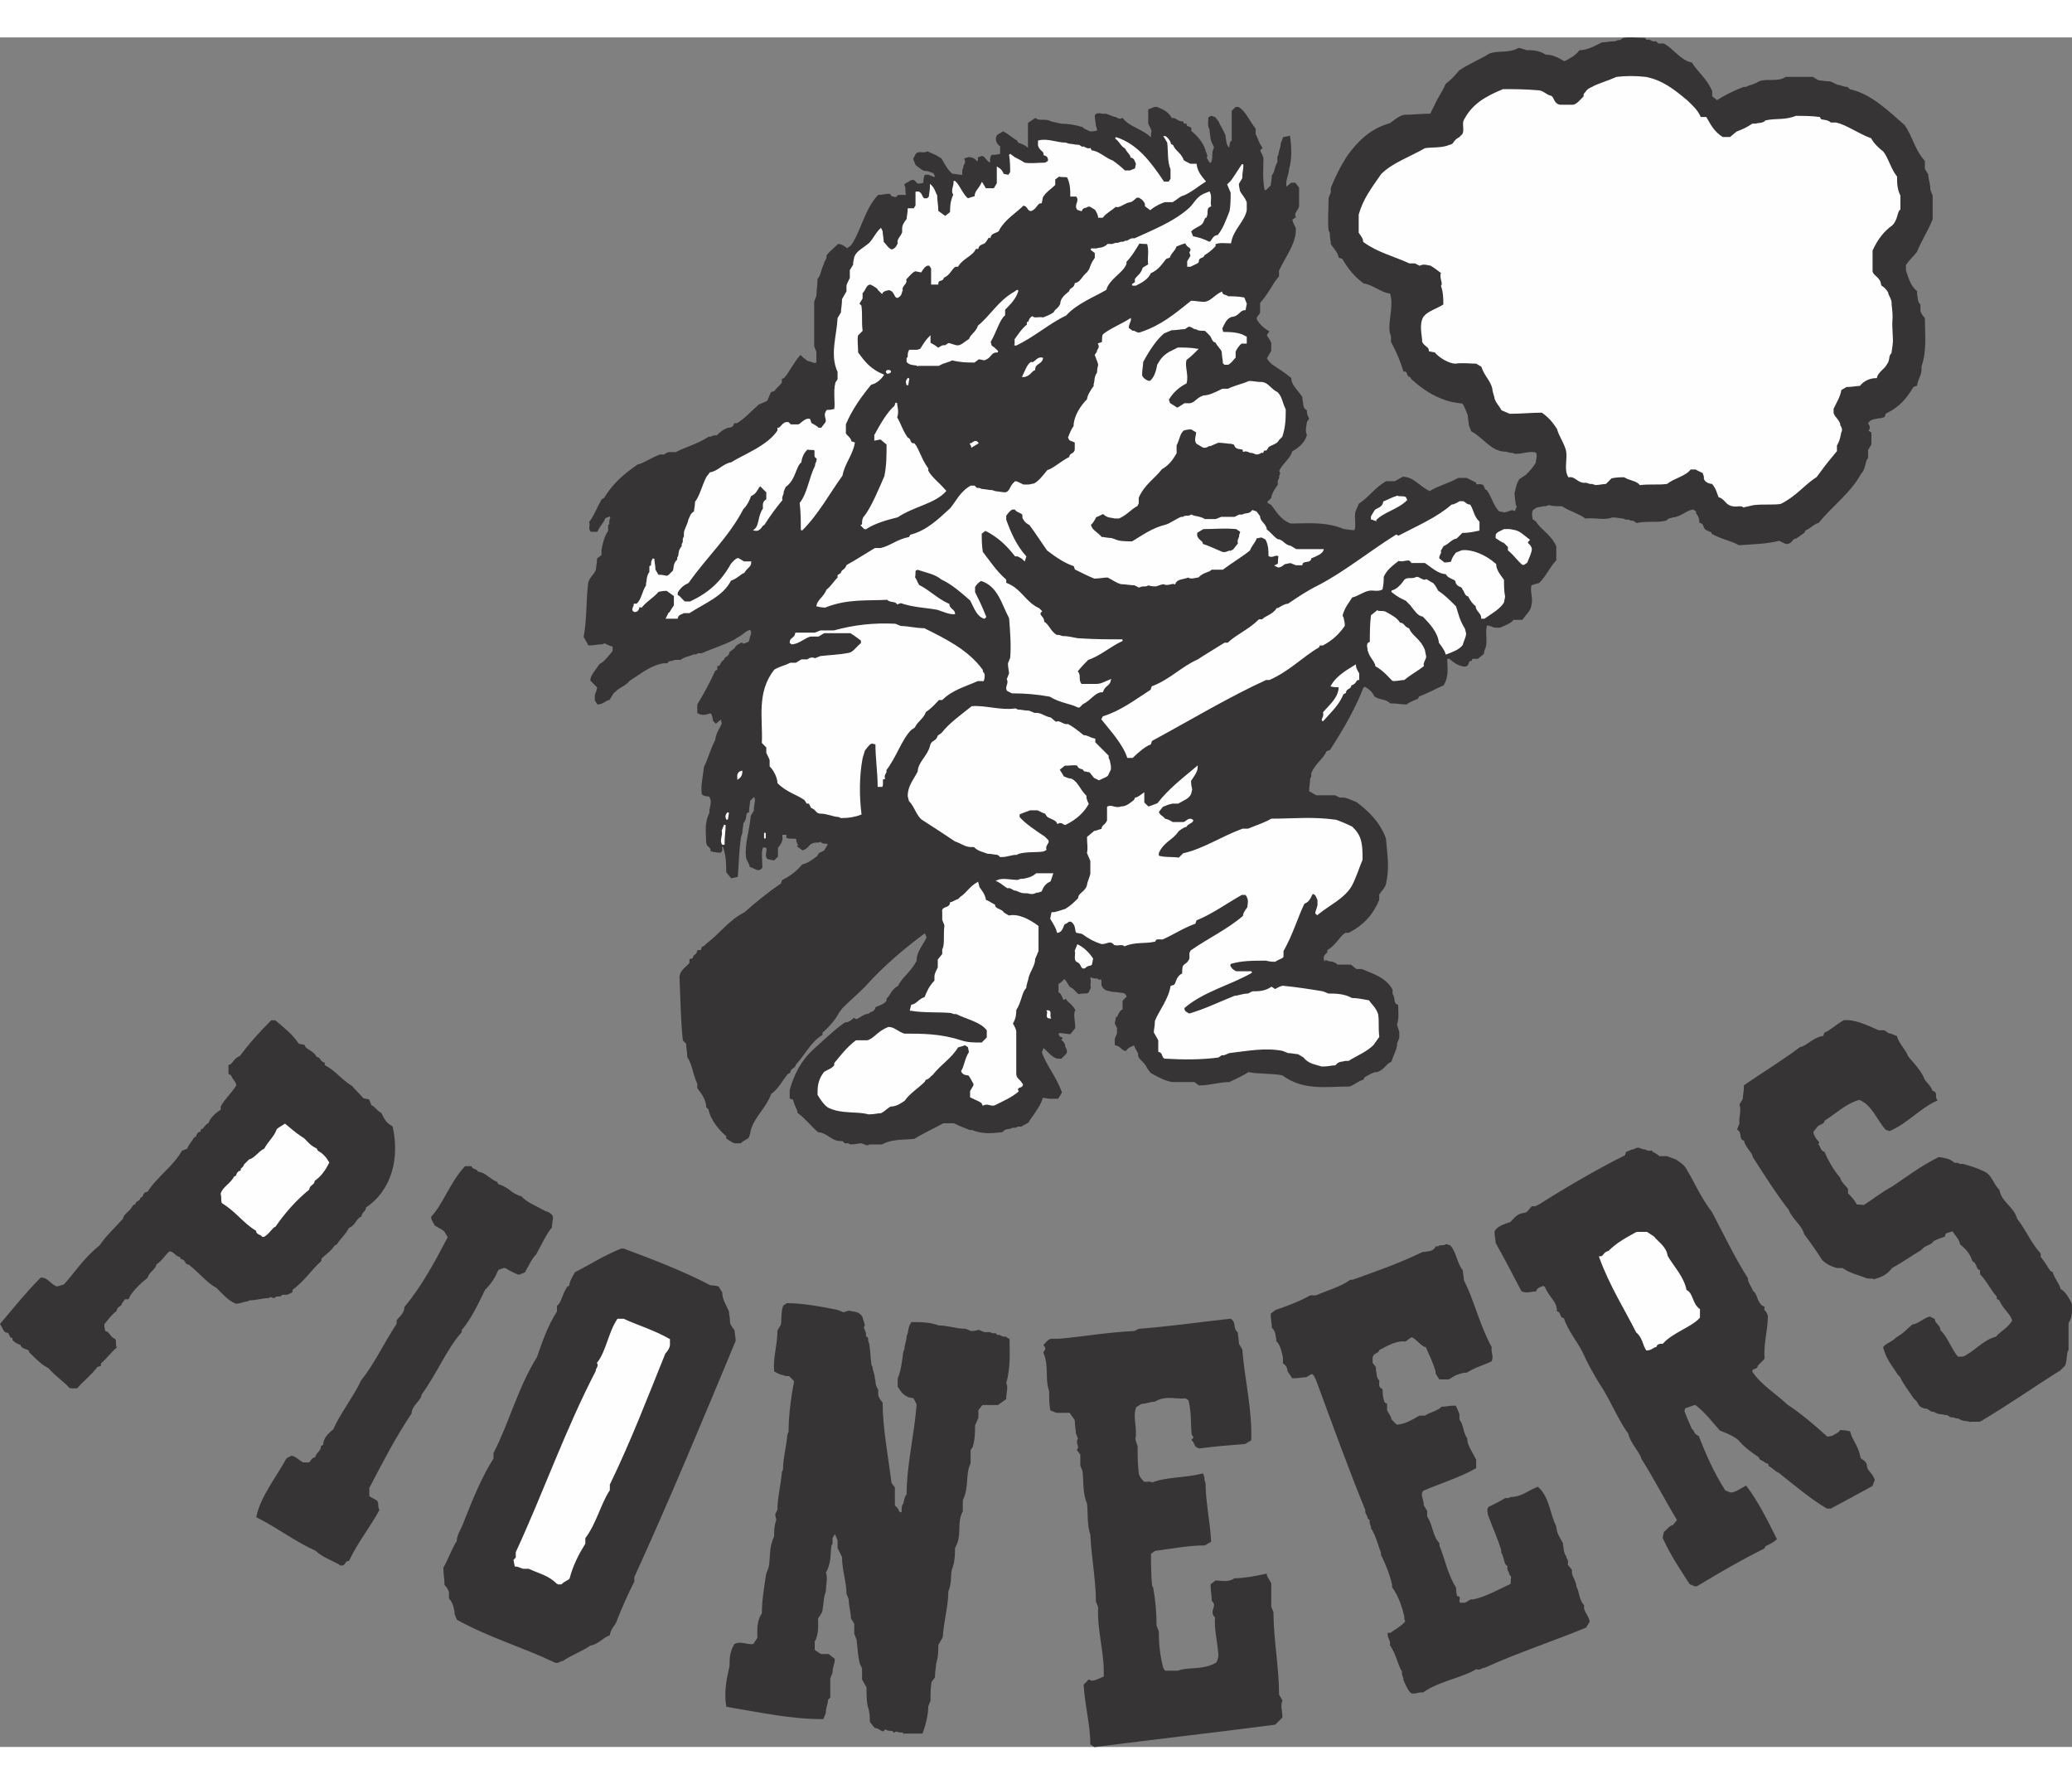<?xml version="1.0" encoding="UTF-8"?>
<!DOCTYPE svg PUBLIC "-//W3C//DTD SVG 1.1//EN" "http://www.w3.org/Graphics/SVG/1.1/DTD/svg11.dtd">
<!-- Creator: CorelDRAW -->
<svg xmlns="http://www.w3.org/2000/svg" xml:space="preserve" width="7.848in" height="6.757in" version="1.1" style="shape-rendering:geometricPrecision; text-rendering:geometricPrecision; image-rendering:optimizeQuality; fill-rule:evenodd; clip-rule:evenodd"
viewBox="0 0 7846.95 6472.82"
 xmlns:xlink="http://www.w3.org/1999/xlink"
 xmlns:xodm="http://www.corel.com/coreldraw/odm/2003">
 <rect x="0" y="0" width="7846.95" height="6472.82" fill="#808080" stroke="none"/>
 <defs>
  <style type="text/css">
   <![CDATA[
    .str1 {stroke:#FEFEFE;stroke-width:6.23;stroke-miterlimit:2.613}
    .str0 {stroke:#373435;stroke-width:6.23;stroke-miterlimit:2.613}
    .fil2 {fill:none}
    .fil1 {fill:#FEFEFE}
    .fil0 {fill:#373435}
   ]]>
  </style>
 </defs>
 <g id="Outline_x0020_3">
  <g id="_2008575344960">
   <g>
    <path class="fil0 str0" d="M4145.02 6469.71l-12.66 -8.43 0 0c0,-71.69 -21.09,-147.59 -25.3,-223.5l0 0 16.87 -16.88 8.43 4.22 0 0c16.86,0 29.52,-8.43 50.61,-16.87 4.21,-88.55 -25.31,-172.9 -21.09,-265.67l0 0 -8.44 -21.08 0 0c0,-80.13 -16.87,-164.46 -21.09,-253.01 -12.65,-33.75 -8.43,-80.13 -12.65,-118.08 -16.87,-37.95 -12.65,-84.35 -16.87,-122.3l0 0 -8.44 -21.09 0 0c0,-8.43 0,-25.29 0,-42.15l0 0 -12.65 -16.88 0 0c12.65,-12.65 -8.44,-25.3 4.22,-42.16l0 0 -8.44 -21.09 0 0c0,-12.66 -4.22,-29.52 -4.22,-50.61l0 0 -21.07 -29.51 0 0c-16.88,0 -29.52,0 -50.61,0l0 0 -21.09 -8.44 0 0c-4.2,-21.07 -4.2,-46.38 -4.2,-71.69 -16.88,-46.38 0,-92.78 -21.09,-143.37 -4.22,-4.22 16.86,-12.66 0,-29.52 0,0 16.86,-21.09 25.29,-21.09 4.23,0 16.87,0 29.53,0 92.77,-8.43 189.76,-25.29 286.76,-29.51l0 0 16.87 -8.44 0 0c113.86,-8.43 227.71,-25.29 345.8,-37.95 21.07,12.66 4.21,29.52 25.29,50.61 0,12.65 4.23,25.29 4.23,42.17l0 0 12.65 21.07 0 0c8.44,109.66 37.95,227.72 33.74,341.59l0 0 -21.08 12.65 0 0c-54.82,4.22 -109.66,8.43 -172.91,16.87l0 0 -8.44 -4.23 0 0c-8.43,-4.22 -4.22,-12.65 -16.87,-25.3l0 0 8.44 -8.43 -8.44 -12.65 0 0c-4.22,-37.95 0,-84.34 -12.65,-130.74l0 0 -12.65 -8.43 0 0c-37.96,4.22 -75.91,-12.65 -118.07,12.65 -16.86,0 -33.74,8.44 -50.61,8.44l0 0 -21.09 12.65 0 0c-16.87,37.95 4.22,80.12 -4.21,122.3 0,4.21 4.21,16.86 8.43,29.51 0,29.53 0,67.49 4.22,101.22 0,4.22 4.23,16.86 16.87,29.51 8.44,12.66 25.31,0 37.95,8.44 50.6,-21.09 122.3,-16.87 189.77,-33.73l0 0 4.22 12.65 0 8.43 4.22 12.66 0 0c0,67.47 16.86,143.37 21.09,219.28l0 0 -21.09 12.66 0 0c-59.04,0 -126.52,12.65 -189.77,21.07l0 0 -16.86 12.66 0 0c0,37.95 0,80.12 4.21,122.28l0 0 4.22 8.44 0 0c8.44,46.39 12.65,92.78 12.65,143.38l0 0 8.44 21.08 0 0c0,46.4 4.22,88.57 16.86,139.16l0 0 8.44 12.65 0 0c16.86,0 29.51,0 50.6,0l0 0 12.65 -4.23 0 0c37.95,-8.43 84.35,0 130.73,-25.29 4.22,0 12.66,-16.86 12.66,-33.73 -4.23,-54.83 -16.87,-101.21 -12.66,-143.38 -21.07,-16.87 0,-33.73 -4.21,-50.61l0 0 -8.44 -12.65 0 0c0,-21.08 -4.23,-33.73 -4.23,-59.03l0 0 16.87 -12.65 0 0c21.09,0 46.39,8.44 71.7,-8.43 33.73,0 80.11,-8.44 118.07,-16.87 0,8.43 8.44,16.87 16.87,33.73 0,29.52 0,59.04 0,88.55l0 0 8.43 21.09 0 0c0,101.21 21.09,206.63 21.09,312.07l0 0 12.65 21.07 0 0c-8.43,21.09 0,37.95 0,63.26l0 0 -16.86 16.86 -8.43 8.44 0 0c-223.51,29.51 -451.24,54.82 -678.96,84.33l0 0 -4.2 0z"/>
    <path class="fil0 str0" d="M3423.9 6419.11c-4.22,-8.44 -12.65,0 -29.52,-8.44l0 0 -8.43 4.22 0 0c-8.44,-12.65 -16.86,0 -33.73,-12.65l0 0 -8.43 8.43 0 0c-4.22,0 -16.86,-12.65 -29.52,-12.65l0 0 -16.86 -21.09 0 0c0,-12.65 0,-37.95 -8.43,-59.03 -4.23,-21.09 -4.23,-46.39 -4.23,-71.7l0 0 -16.86 -29.51 0 0c0,-8.44 0,-25.31 0,-42.18l0 0 -8.44 -16.86 0 0c-8.43,-33.73 -8.43,-63.26 -12.65,-92.78l0 0 -8.44 -21.08 0 0c0,-8.44 0,-25.31 0,-37.95l0 0 -12.65 -21.09 0 0c0,-21.09 -8.43,-46.4 -8.43,-71.69l0 0 -8.44 -21.09 0 0c0,-46.39 -16.86,-88.57 -16.86,-139.16l0 0 -16.87 -33.73 0 0c0,-4.22 0,-12.65 0,-29.52l0 0 -12.65 -29.52 -12.65 21.09 0 21.08 -4.22 8.43 0 0c-4.21,29.53 0,67.49 -21.09,101.22 8.44,21.08 0,46.39 0,71.69 -8.43,21.08 -8.43,46.39 -12.65,71.69 0,4.22 -4.22,12.65 -16.86,29.52 0,25.31 4.22,59.04 -12.65,88.55 0,8.44 0,16.87 0,33.73l0 0 25.29 16.88 0 0c4.22,0 12.66,0 29.52,0l0 0 21.09 16.87 0 0c0,16.86 -8.44,29.51 -8.44,50.6l0 0 -8.43 21.09 0 0c0,21.08 0,46.38 0,71.69l0 0 -8.44 8.44 0 0c0,16.87 -8.44,29.52 -8.44,50.6l0 0 -8.43 21.09 0 0c-122.29,0 -236.16,-25.31 -362.66,-46.39 -8.44,-50.61 0,-96.99 12.65,-151.82 0,-25.29 0,-50.6 16.86,-80.11 21.09,-12.66 46.4,4.21 71.7,0l0 0 16.86 -25.31 0 0c0,-25.31 -4.22,-63.26 16.87,-92.78 0,-46.39 8.43,-101.21 16.86,-151.81l0 0 8.43 -21.09 0 0c8.44,-37.95 0,-75.9 21.09,-118.07 0,-16.87 0,-42.18 8.44,-63.26l0 0 -4.22 -21.08 8.44 -16.88 0 0c0,-46.38 12.65,-92.77 16.87,-143.37l0 0 4.22 -8.44 0 0c0,-42.16 12.65,-88.56 16.87,-134.94l0 0 4.2 -8.44 0 0c0,-59.04 8.44,-126.51 21.09,-193.99l0 0 -16.86 -16.86 0 0c-4.23,-8.43 -12.65,0 -29.52,-8.43 -4.22,0 -16.87,-4.23 -29.52,-12.66 -4.21,-50.6 12.65,-96.99 12.65,-151.82l0 0 12.65 -21.08 0 0c4.22,-21.09 0,-46.38 8.44,-71.69l0 0 12.65 -8.43 0 0c59.04,0 126.51,12.65 189.77,25.29l0 0 21.09 8.44 0 0c4.22,4.22 16.86,-8.44 29.51,-4.23 12.66,4.23 29.52,0 42.18,21.09 0,4.22 4.22,12.65 8.44,29.52l0 0 -4.22 8.44 8.43 21.09 0 12.65 8.44 8.44 0 8.43 4.23 12.65 0 0c4.2,25.3 4.2,50.61 8.43,80.11l0 0 4.22 8.44 0 0c0,12.65 8.44,25.31 8.44,42.17 4.21,8.43 0,25.29 12.65,42.16l0 0 0 16.88 0 0c0,8.43 4.22,16.86 16.86,33.73 0,92.77 21.09,202.42 33.72,303.63l0 0 12.66 16.86 0 0c0,16.87 0,42.18 0,63.26 0,12.65 12.65,8.43 16.87,29.52l0 0 12.65 4.22 0 0c4.22,-4.22 0,-12.66 4.22,-29.52 8.43,-8.43 4.22,-25.29 16.86,-42.16 0,-109.66 29.52,-227.72 37.96,-341.58l0 0 -12.65 -25.31 -21.08 -4.22 0 0c-16.87,-8.43 -25.31,-16.87 -37.95,-37.95 0,-4.23 0,-12.65 0,-29.52 12.65,-29.52 16.86,-67.48 21.08,-101.21l0 0 4.21 -8.44 0 0c0,-16.86 8.44,-33.73 8.44,-50.6 8.44,-16.86 4.23,-33.73 16.87,-50.6 33.73,0 67.48,0 101.21,12.65 33.73,0 67.47,12.65 101.2,12.65l0 0 21.08 8.44 0 0c4.23,0 16.87,0 29.53,-4.23l0 0 21.08 8.44 21.09 0 8.43 4.22 12.65 0 8.44 8.43 0 0c4.22,-8.43 16.86,8.44 29.51,4.22l0 0 12.66 8.43 0 0c0,50.61 4.22,105.44 -12.66,164.47 8.44,16.87 0,33.73 0,59.04l0 0 -29.51 21.09 0 0c-21.09,0 -33.73,0 -59.04,0l0 0 -16.87 21.07 0 0c0,4.22 0,12.66 0,29.52l0 0 -12.65 29.52 0 0c0,25.31 0,50.61 -8.44,80.12l0 0 -8.43 12.65 0 0c0,12.65 0,29.52 0,50.61 -21.09,42.18 -4.23,88.56 -29.52,139.16 0,12.66 0,25.31 0,42.18 -25.31,46.39 0,88.57 -29.52,139.16 0,21.09 0,46.38 -8.44,71.69l0 0 -4.22 12.65 0 0c-4.21,25.31 0,50.61 -12.65,80.13 0,54.82 -16.87,109.64 -21.09,172.9l0 0 -16.86 29.52 0 0c0,21.07 0,46.38 -8.44,71.69 0,12.65 -4.2,29.52 -4.2,50.6l0 0 -12.66 16.87 0 0c-4.21,21.08 -4.21,46.39 -4.21,71.69l0 0 -8.44 21.09 0 0c0,29.52 -8.44,67.48 -21.09,101.21 -21.09,0 -37.95,0 -63.26,0l0 0 -4.21 0z"/>
    <path class="fil0 str0" d="M5346.87 6267.29c-8.43,-4.22 -21.09,-29.51 -29.52,-50.6 4.23,-4.22 -8.44,-16.87 -4.22,-29.52 -16.86,-25.3 -21.09,-63.25 -46.38,-101.2 4.21,-16.88 -8.44,-21.09 -8.44,-42.17l0 0 8.44 0 0 0c16.86,-12.66 42.16,-25.31 59.03,-46.4l0 0 -4.2 -8.43 0 -8.44 0 0c-8.44,-42.18 -25.31,-84.34 -46.4,-113.87l0 0 0 -8.43 0 0c-8.43,-37.95 -25.31,-80.12 -42.17,-113.86l0 0 0 -8.44 0 0c-12.65,-29.51 -16.87,-59.03 -37.96,-92.77 4.23,-4.23 -8.43,-12.65 -4.2,-29.52l0 0 -8.44 -8.43 0 0c4.22,-4.23 -12.65,-16.87 -8.44,-29.53 -59.03,-143.37 -126.51,-328.92 -185.55,-489.17 -4.22,-8.43 -8.43,-25.29 -21.08,-29.52l0 0 -21.09 12.65 0 0c-12.65,0 -29.52,4.22 -50.6,4.22 -8.43,-12.65 -8.43,-12.65 -16.87,-25.31 0,-12.65 -8.44,-25.3 -16.86,-29.52l0 0 0 -21.08 0 0c-4.22,-16.87 -8.44,-46.4 -25.31,-63.26l0 0 0 -8.43 0 0c-4.22,-8.44 0,-25.31 -16.87,-42.18 0,-12.65 -4.22,-29.52 -4.22,-50.6l0 0 16.87 -12.66 0 0c37.95,-12.65 84.34,-29.52 130.74,-54.82l0 0 21.07 0 0 0c37.95,-16.87 96.99,-33.73 130.74,-59.04l0 0 8.43 0 0 0c92.78,-33.73 168.68,-59.04 265.67,-105.42l0 0 8.44 0 0 0c12.65,-4.22 29.51,0 42.16,-21.09l0 0 8.44 0 0 0c4.22,-8.44 16.87,0 29.52,-8.44l0 0 12.66 4.22 0 0c21.08,21.09 25.29,67.48 46.38,92.78 0,8.44 4.22,25.31 4.22,37.95 37.95,71.69 59.04,168.68 105.43,253.02 -4.22,16.87 8.43,33.73 0,50.61 -25.31,12.65 -59.04,21.08 -92.78,42.17l0 0 -8.43 0 0 0c-21.09,4.22 -33.73,8.44 -59.04,25.31 -8.44,0 -16.86,0 -33.73,0l0 0 -12.65 -21.09 0 -8.44 0 0c-12.65,-37.95 -21.08,-54.82 -37.95,-92.78 -16.87,0 -29.52,-25.31 -54.82,-37.95 -8.43,4.22 -8.43,4.22 -25.29,16.87 -29.53,-4.23 -63.26,12.65 -101.22,33.73 0,12.66 -21.08,8.44 -25.31,29.53l0 0 0 21.08 12.66 16.87 0 12.65 0 0c4.21,8.44 0,25.31 12.65,37.95 0,12.66 -4.22,25.31 12.65,33.73 0,12.66 0,29.52 8.44,50.61l0 0 8.43 4.22 0 21.07 0 0c0,8.44 16.88,25.31 16.88,37.95l0 0 21.07 21.09 8.44 0 0 0c29.51,-4.21 50.6,-16.86 80.12,-33.73l0 0 21.09 0 0 0c16.86,-12.65 46.38,-16.86 63.24,-33.73 12.66,0 29.53,-4.22 50.61,-4.22l0 0 12.65 29.52 0 21.07 0 0c16.87,21.09 12.65,46.4 29.52,71.7 0,25.29 16.88,46.38 33.74,80.11 0,4.22 0,16.88 0,29.52 -59.03,33.73 -139.16,59.04 -198.21,84.33 -16.86,16.88 0,33.75 0,59.04l0 0 12.65 21.09 0 21.08 0 0c21.08,29.52 21.08,75.91 46.39,101.21l0 0 0 8.43 0 0c21.09,50.61 29.52,105.44 63.26,160.25 0,8.43 0,16.87 4.21,33.73 21.09,0 0,12.65 12.66,25.31l0 0 21.08 0 21.09 -12.65 8.43 0 0 0c46.4,-8.43 96.99,-37.96 143.39,-59.03 4.2,-4.22 0,-16.88 4.2,-29.52l0 0 -8.43 -12.65 0 0c4.23,-4.22 -12.65,-12.66 -4.22,-29.52 -16.86,-4.21 -12.65,-29.52 -25.31,-50.61l0 0 0 -8.44 0 0c-12.65,-42.16 -33.73,-88.56 -50.6,-134.94 0,-8.44 -8.44,-25.31 8.44,-29.52 25.3,-12.65 42.16,-21.08 54.82,-29.51l0 0 12.65 0 8.44 -4.23 8.42 0 0 0c37.96,-4.22 59.04,-25.31 92.78,-37.95 42.18,37.95 42.18,96.99 67.48,147.59 0,21.09 12.65,42.18 25.3,63.26l0 0 0 8.43 0 0c4.22,8.44 0,25.31 12.66,42.18 -4.23,4.22 12.65,12.65 4.2,29.52l0 0 16.88 21.07 0 8.44 0 0c0,16.86 16.87,33.73 16.87,54.82 12.65,21.09 8.43,46.4 29.51,71.69 -4.22,21.09 12.65,29.52 21.09,59.04l0 0 -12.65 21.09 0 0c-122.3,50.6 -253.03,92.77 -383.76,151.81 -4.22,-4.22 -16.86,12.65 -29.52,4.22 -54.82,33.73 -143.37,46.39 -202.42,88.56 -4.22,0 -16.86,0 -29.51,4.22l0 0 -12.66 0z"/>
    <path class="fil0 str0" d="M2099.76 6149.22c-113.86,-54.82 -244.59,-92.78 -366.88,-160.25l0 0 -8.44 -21.09 0 -8.44 0 0c-4.22,-16.87 -4.22,-29.52 -21.09,-50.6l0 0 0 -21.09 0 0c0,-4.22 -4.21,-16.87 -16.86,-29.52 0,-21.08 -4.22,-37.95 -4.22,-63.26 16.87,-29.52 29.52,-67.48 50.61,-101.21 0,-25.29 16.87,-42.17 29.52,-80.12 25.31,-63.25 63.26,-160.25 109.64,-231.93l0 0 0 -21.09 0 0c59.04,-113.86 92.78,-248.8 164.47,-362.66 16.87,-50.61 42.18,-122.3 75.91,-172.91l0 0 0 -21.08 0 0c16.86,-12.65 16.86,-37.95 37.95,-71.69l0 0 8.43 -4.23 0 0c0,-12.65 8.44,-29.51 21.08,-50.6 50.61,-25.31 101.22,-59.04 172.91,-88.57l0 0 8.44 0 0 0c113.86,42.17 223.5,84.35 328.93,139.16 4.22,0 16.86,0 29.52,4.23l0 0 12.65 21.08 0 0c0,25.3 12.65,42.18 25.31,71.69 0,8.44 4.22,25.31 4.22,42.18 0,4.22 4.21,12.65 16.87,29.51 0,8.44 4.2,25.31 4.2,37.96 -126.5,303.63 -248.8,598.83 -383.74,894.01l0 0 0 16.87 0 0c-25.31,50.61 -46.39,96.99 -67.48,151.81 -4.22,12.66 -21.09,25.31 -25.29,50.61 -25.31,8.43 -42.18,33.73 -71.7,37.95 -29.52,21.07 -67.47,33.73 -105.42,59.03 -4.22,-4.2 -16.86,12.66 -29.52,4.23l0 0 0 0z"/>
    <path class="fil0 str0" d="M6422.22 5862.45l-21.08 -8.43 0 0c-37.96,-59.04 -67.49,-101.21 -101.22,-172.9l0 0 4.23 -21.09 0 0c8.43,-4.22 16.86,-21.09 33.73,-25.31l0 0 16.86 -21.08 0 0c-46.38,-75.91 -84.33,-151.82 -134.95,-231.93 -8.43,-29.52 -42.16,-59.04 -50.6,-96.99 -37.96,-50.61 -71.69,-134.95 -109.65,-189.77 -25.3,-42.17 -42.17,-71.69 -63.26,-118.07 -21.08,-42.17 -54.82,-80.13 -71.69,-130.73 -16.86,0 -8.44,-21.09 -25.31,-25.31 0,-37.95 -29.51,-50.6 -46.38,-92.78l0 0 -8.44 -4.22 0 0c-12.65,4.22 -25.31,8.44 -29.52,21.09 -16.86,0 -33.74,8.44 -50.61,0 -33.73,-63.25 -63.24,-122.29 -96.99,-181.33 0,-12.66 -4.2,-25.31 -4.2,-42.18 8.43,-16.86 33.73,-25.31 59.04,-33.73 8.42,-8.44 25.29,-33.73 50.6,-33.73 16.86,-4.23 16.86,-12.66 29.52,-25.31l0 0 12.65 0 16.87 -8.44 0 0c92.77,-59.04 215.06,-130.73 324.71,-185.54l0 0 4.21 -12.65 21.09 -8.44 0 0c4.22,4.22 16.86,-12.65 29.52,-4.22l0 0 12.65 4.22 0 0c4.22,-4.22 12.65,8.44 29.52,4.22 0,4.23 16.87,8.44 29.52,21.09 4.22,0 16.86,0 29.52,0l0 0 33.74 12.65 0 0c16.86,12.66 29.52,16.87 42.16,42.18 25.31,42.17 50.61,101.21 92.78,156.03 42.16,80.13 84.33,168.68 134.94,248.81 0,16.86 12.65,29.51 21.08,50.6 16.87,8.44 12.66,46.4 42.18,59.04 -4.23,16.86 8.44,12.65 12.65,33.73 0,50.6 -16.87,105.43 -12.65,160.25l0 0 -25.31 25.29 0 0c0,16.87 -21.07,4.22 -21.07,25.31 33.73,50.6 84.33,80.13 134.93,126.51 50.61,33.74 101.21,75.9 151.82,122.3l0 0 21.08 -4.23 0 0c12.66,-8.43 25.31,-12.65 29.52,-21.08 8.43,0 16.87,0 33.73,4.22 8.44,33.73 29.52,50.6 37.95,92.78 0,16.86 25.31,12.65 25.31,37.95 4.21,21.08 21.09,25.31 29.52,50.6l0 0 -8.43 21.09 0 0c-54.83,29.52 -92.78,50.61 -156.04,84.34l0 0 -12.65 0 0 0c-63.25,-37.95 -118.07,-84.34 -181.33,-134.95 -12.65,-4.22 -21.08,-16.86 -37.95,-25.31l0 0 0 -8.43 0 0c-8.44,0 -16.86,-8.44 -33.73,-16.86l0 0 -4.22 -8.44 0 0c-25.31,-16.87 -50.6,-33.73 -75.9,-63.26 -12.65,-12.65 -37.95,-25.3 -71.69,-37.96 -29.52,-33.73 -54.82,-67.46 -92.78,-96.98 -12.65,0 -25.31,8.43 -42.17,12.65l0 0 -4.22 12.65 0 0c8.44,25.31 21.08,50.61 29.52,71.69 8.43,0 4.21,16.88 25.29,25.31 25.31,63.26 54.82,134.95 101.21,206.63l0 0 21.09 8.44 0 0c21.09,0 33.73,-12.66 59.04,-25.31 42.16,54.82 80.11,130.73 113.86,198.21 -8.44,8.43 -25.31,16.86 -42.17,25.29l0 0 -4.22 8.44 0 0c-92.78,46.38 -164.46,88.55 -248.81,139.16l0 0 -8.43 4.21z"/>
    <path class="fil1 str1" d="M2112.42 5854.03c-33.73,-33.73 -63.26,-37.95 -109.64,-59.04l0 0 -21.09 0 0 0c-4.22,0 -16.87,-8.44 -29.52,-8.44l0 0 -4.23 -21.09 8.44 -8.43 0 -21.09 0 0c105.42,-227.71 185.54,-459.65 303.63,-687.38 -4.22,-4.22 12.65,-16.87 4.22,-29.52 33.73,-42.17 42.18,-113.86 75.9,-164.47l0 0 21.09 0 0 0c54.82,25.31 113.86,42.17 172.89,75.9l0 0 0 21.09 0 0c0,4.22 -4.21,16.86 -16.87,29.52 -63.24,156.04 -130.72,333.14 -210.83,497.62l0 0 0 21.07 0 0c-33.75,50.61 -50.61,126.52 -92.79,181.34l0 0 0 21.08 0 0c-21.07,33.73 -46.38,80.13 -59.03,130.73 0,4.23 -16.87,8.43 -29.52,21.09l0 0 -12.65 0z"/>
    <path class="fil0 str0" d="M1290.09 5782.34c-25.31,-16.88 -67.47,-29.52 -92.78,-54.83 -75.9,-33.73 -147.59,-88.56 -223.5,-126.51 16.86,-75.9 71.69,-143.37 113.86,-219.28l0 0 16.87 -8.44 0 0c16.86,4.22 21.08,12.65 42.17,25.3l0 0 21.09 0 0 0c12.65,0 8.43,-16.86 29.51,-21.08 0,-16.87 21.09,-21.09 21.09,-42.18l0 0 8.43 -4.22 0 0c0,-25.29 16.88,-42.16 37.95,-59.04 25.31,-59.03 75.9,-122.28 105.44,-185.54 50.6,-63.25 80.12,-130.73 134.95,-215.06l0 0 0 -12.66 0 0c4.22,-8.43 29.51,-25.29 29.51,-50.6 63.26,-75.9 113.87,-168.68 164.47,-265.67l0 0 -12.65 -21.09 0 0c-4.22,-8.44 -25.3,-16.86 -37.95,-25.31 0,-4.2 -12.65,-16.86 -12.65,-29.51 46.39,-50.61 71.69,-130.73 126.51,-189.77l0 0 21.09 0 0 0c4.22,12.65 21.08,8.43 25.31,21.09 25.29,0 42.17,25.29 71.69,37.95l0 0 4.22 8.43 0 0c12.65,4.22 25.29,8.44 42.17,21.09 8.43,8.44 29.52,21.08 46.38,25.3 16.87,21.09 59.04,37.96 88.56,54.82 12.66,4.22 25.31,8.44 29.52,21.09 0,8.43 -4.22,25.31 -4.22,37.95 -21.09,25.31 -37.95,63.26 -59.04,101.21 -16.86,16.86 -25.29,37.95 -42.17,67.47l0 0 -21.08 8.44 0 0c-12.65,-4.22 -29.52,-12.65 -50.61,-25.31 -4.23,0 -12.65,0 -29.52,8.43 -12.66,29.53 -25.31,50.61 -50.61,75.91 -21.07,42.17 -50.6,109.65 -88.55,151.81l0 0 0 8.44 0 0c-59.04,67.46 -92.78,156.03 -151.82,236.16 0,21.07 -37.95,42.16 -37.95,71.69 -59.04,88.55 -105.42,177.11 -160.25,282.54 0,8.43 0,16.87 0,33.73l0 0 29.52 16.87 0 0c8.44,8.44 0,16.86 8.44,33.73 -29.53,54.83 -84.35,126.52 -113.87,189.77 -16.88,0 -12.65,21.09 -29.52,16.88l0 0 0 0z"/>
    <path class="fil0 str0" d="M7459.62 5238.34c-12.65,-4.23 -25.31,0 -42.17,-12.65l0 0 -8.43 0 -12.66 -4.22 -8.43 0 -12.66 -8.43 -8.43 0 0 0c-8.44,-4.22 -25.31,0 -42.17,-12.66 -12.65,4.23 -16.87,-12.65 -37.95,-12.65 -12.65,-4.22 -16.87,-8.44 -25.31,-25.31l0 0 -12.65 -12.65 0 0c-12.65,-21.09 -37.96,-50.6 -50.61,-80.12l0 0 -8.44 -8.43 0 0c-21.09,-33.75 -42.18,-54.83 -54.82,-101.22 8.44,-12.65 29.52,-16.86 46.4,-33.73l0 0 12.65 -8.44 0 0c21.09,-12.65 29.52,-25.31 50.6,-42.17 16.87,0 37.95,-21.09 63.26,-29.52l0 0 16.87 8.43 0 0c0,16.88 21.09,21.09 21.09,42.17 25.3,21.09 42.17,71.69 67.46,101.22l0 0 21.09 0 0 0c42.17,-16.87 75.9,-63.26 126.52,-75.91 16.87,-21.08 42.16,-29.52 63.25,-63.26 -8.43,-29.51 -33.73,-42.17 -50.61,-80.12l0 0 -8.44 -4.21 0 -8.44 0 0c-21.07,-21.09 -37.95,-59.04 -63.25,-84.34l0 0 0 -16.88 0 0c-16.86,0 -8.44,-21.07 -29.52,-33.73 -8.43,-25.29 -21.09,-42.17 -46.38,-63.24 -4.22,-21.09 -16.86,-29.52 -29.52,-50.61 -4.21,0 -12.65,4.22 -29.52,8.44l0 0 -4.22 12.65 0 0c-12.65,4.22 -25.31,8.44 -42.17,16.86 -8.43,16.87 -29.52,12.66 -46.39,33.73 -29.52,16.88 -63.26,42.17 -109.64,67.48 -16.88,21.09 -33.74,33.73 -67.48,42.18 -4.22,-4.22 -12.65,0 -29.52,-4.22 -29.52,-12.65 -59.03,-16.87 -88.57,-37.96l0 0 -21.08 0 0 0c-16.87,-4.22 -37.95,-12.65 -54.82,-29.52 -21.08,-33.73 -42.16,-63.24 -67.47,-96.98 -8.44,-33.75 -46.39,-59.04 -59.03,-92.78 -46.4,-59.03 -88.56,-126.51 -134.95,-198.2 -4.23,-21.09 -29.52,-37.95 -33.73,-63.26l0 0 -8.44 -4.22 0 0c-8.43,-8.43 0,-25.3 -16.86,-37.95l0 0 8.44 -21.08 0 0c-4.22,-21.08 8.43,-46.39 0,-71.7l0 0 12.65 -21.09 0 0c0,-16.86 4.23,-29.51 4.23,-50.6 67.46,-46.38 143.37,-92.78 210.85,-143.37 25.29,-4.22 50.6,-37.95 88.55,-42.18l0 0 4.23 -12.65 0 0c21.08,-8.44 42.17,-29.52 71.69,-46.39 37.95,-4.23 84.34,16.86 130.73,37.95l0 0 21.08 0 0 0c4.22,0 12.65,12.65 25.31,12.65l0 0 21.09 8.44 0 0c8.43,29.52 33.73,50.61 42.16,75.91 21.08,25.31 50.61,54.82 63.26,88.55 8.44,12.66 21.08,21.09 29.52,42.18l0 0 8.43 4.22 0 0c8.44,4.22 0,16.86 8.44,29.51 -59.04,25.31 -109.65,84.35 -177.12,113.87l0 0 -12.65 -4.22 0 0c-33.75,-37.96 -50.61,-92.78 -101.22,-113.87 -50.6,12.66 -88.55,50.61 -134.95,80.13 0,12.65 -16.86,12.65 -25.3,21.08l0 0 -16.87 21.09 0 8.44 0 0c4.22,12.65 12.66,25.29 21.09,33.73l0 0 -4.22 8.43 0 0c8.44,0 8.44,25.31 25.3,29.53 12.65,29.51 33.73,67.46 59.04,96.99 4.22,16.87 16.87,25.3 29.52,42.16l0 0 0 16.88 0 0c12.66,12.65 21.09,21.07 33.74,42.16 4.21,4.22 12.65,0 29.52,4.22 33.73,-21.08 63.26,-46.38 109.64,-71.69 50.61,-33.73 105.43,-75.9 172.9,-109.64l0 0 8.44 0 0 0c16.86,4.21 33.73,4.21 50.6,21.09l0 0 12.65 0 8.44 4.21 12.65 0 0 0c29.52,8.44 59.04,16.86 88.57,33.74 21.09,16.86 25.29,42.16 46.38,63.25 8.44,46.39 54.82,63.26 67.48,109.64 33.73,42.17 50.61,88.57 88.56,130.74l0 0 0 12.65 0 0c21.08,25.31 25.31,37.95 37.95,54.82l0 0 8.44 4.22 0 0c4.21,21.09 25.3,42.17 29.52,63.25 16.86,8.44 29.52,29.52 42.17,54.83 0,21.07 4.23,46.38 -12.65,71.69 0,29.51 0,63.24 0,101.2 -8.43,12.66 -4.21,37.96 -12.65,59.04l0 0 -16.86 16.87 0 0c-101.21,63.26 -189.77,126.52 -303.63,193.99 -4.22,0 -12.65,0 -29.52,0l0 0 -8.44 0z"/>
    <path class="fil0 str0" d="M265.35 5111.83c-21.09,-25.31 -50.61,-42.17 -80.13,-75.9 -25.29,-12.65 -46.38,-33.73 -71.69,-59.04 0,-16.87 -29.52,-8.44 -33.73,-29.52 -4.22,0 -16.86,-4.22 -29.52,-16.88l0 0 0 -8.43 0 0c-16.86,0 -8.43,-21.08 -25.29,-21.08 -8.44,0 -12.66,-16.87 -21.09,-29.52 46.38,-54.83 96.99,-118.08 151.82,-172.9 25.29,0 33.73,25.29 59.03,33.73 4.21,0 16.87,-4.23 29.52,-8.44 42.17,-46.38 75.9,-101.2 134.95,-147.59 25.31,-37.95 54.82,-63.26 88.56,-101.21 4.22,-21.07 25.3,-25.3 37.95,-50.61l0 0 8.44 -4.22 4.22 -8.43 12.65 -8.44 4.22 -8.43 0 0c12.65,0 4.22,-21.09 25.31,-21.09 33.73,-54.82 96.98,-96.99 130.73,-156.04l0 0 21.08 -8.44 0 0c4.21,-16.87 12.65,-21.07 25.3,-42.16 12.65,0 4.22,-21.09 25.31,-21.09l0 0 0 -8.44 0 0c12.65,-4.22 12.65,-16.87 29.51,-25.3 4.22,-16.88 25.31,-37.95 46.4,-50.61l0 0 0 -12.65 0 0c12.65,-25.31 37.95,-46.39 59.04,-80.12 0,-16.87 -12.66,-21.09 -21.09,-42.17l0 0 -8.44 -4.21 0 0c0,-4.22 0,-12.66 0,-29.52 16.87,-4.23 16.87,-25.31 42.18,-33.73 33.73,-46.4 75.9,-92.78 118.07,-134.95l0 0 12.65 0 0 0c29.52,25.31 63.26,50.6 88.57,88.55l0 0 21.07 4.22 4.22 8.44 0 0c12.66,12.65 33.73,16.86 42.17,37.95 16.87,0 8.44,12.65 29.52,21.09l0 0 0 8.43 0 0c42.17,21.08 63.26,54.82 105.43,80.12 12.65,16.87 25.31,25.31 42.18,46.38l0 0 21.08 4.22 8.43 21.09 0 0c12.65,4.22 21.09,21.09 37.96,29.52 8.44,16.87 16.86,37.95 42.17,50.61 25.31,113.86 0,236.14 -101.21,303.63 0,16.86 -12.65,12.65 -16.87,33.73 -21.08,8.44 -21.08,33.73 -46.38,42.17 -12.65,25.31 -29.52,37.95 -46.39,63.26l0 0 -8.44 4.21 0 0c-12.65,21.08 -33.73,33.74 -50.6,50.61l0 0 0 8.43 0 0c-37.95,33.73 -63.26,75.91 -109.64,109.65l0 0 0 8.44 -16.87 8.44 -21.08 0 0 0c-4.23,12.65 -16.87,0 -29.53,12.65l0 0 -12.65 -4.22 -8.43 4.22 0 0c-21.08,0 -46.39,8.43 -71.7,8.43l0 0 -8.43 4.22 0 0c-12.66,0 -25.31,8.44 -42.18,8.44 -29.51,-12.65 -46.39,-33.73 -71.69,-59.03 -33.73,-16.87 -63.26,-54.82 -105.43,-88.56 -16.86,0 -8.43,-16.88 -29.52,-21.09l0 0 -4.22 -8.44 0 0c-16.86,0 -21.09,-21.09 -42.17,-21.09 -16.87,12.66 -25.3,33.73 -50.61,50.61 -4.22,21.07 -25.31,25.3 -33.73,50.61 -25.3,21.08 -59.03,50.6 -71.69,80.12l0 0 -12.65 0 -12.65 16.86 0 0c0,12.65 -16.87,8.43 -21.09,29.52 -16.87,12.66 -29.52,29.52 -46.4,50.61 0,4.21 0,12.65 4.22,29.52 16.87,0 16.87,21.08 37.96,29.51 4.22,4.23 0,16.88 4.22,29.52 -16.87,12.65 -33.73,37.96 -59.04,59.04l0 0 0 8.43 -12.65 4.22 0 0c-21.09,29.53 -50.61,50.61 -75.9,80.13l0 0 -25.31 0z"/>
    <path class="fil1 str1" d="M6236.66 4968.44c-12.65,-16.86 -12.65,-46.38 -37.95,-67.46 -42.16,-84.35 -101.2,-177.12 -139.16,-282.55 16.87,0 12.65,-16.86 33.73,-21.08 29.52,-29.52 59.04,-46.4 105.42,-71.69 8.44,0 25.31,0 37.95,0l0 0 25.31 16.86 0 0c16.87,21.09 46.4,37.95 50.61,71.69 21.08,37.95 63.26,80.13 71.7,130.73 25.3,8.44 21.09,50.61 50.6,71.69 0,4.22 0,12.66 0,29.52 -29.51,33.73 -101.21,54.82 -139.16,96.99 -8.43,0 -21.09,0 -25.29,12.65 -8.44,0 -16.87,12.65 -33.75,12.65l0 0 0 0z"/>
    <path class="fil1 str1" d="M994.9 4538.31c-4.23,-8.43 -25.31,-8.43 -21.09,-21.09 -50.61,-29.52 -75.9,-71.69 -130.73,-105.42 -4.22,-8.44 0,-16.86 -4.22,-33.73 8.43,-25.31 33.73,-33.74 50.6,-63.26 12.66,0 4.22,-21.08 25.31,-21.08l0 0 0 -8.44 8.43 -8.43 4.22 -8.44 16.87 -16.87 0 0c25.31,-8.43 33.74,-29.51 59.04,-42.17 12.65,-25.3 37.95,-46.38 46.39,-71.69 0,-4.22 16.87,-12.65 29.52,-21.09 21.08,16.87 33.73,29.52 59.04,46.4l0 0 12.65 8.43 0 0c12.65,12.65 21.08,25.31 46.39,37.95l0 0 4.23 8.44 0 0c16.86,8.44 29.51,21.09 42.17,42.18 -12.66,25.29 -29.52,50.6 -54.83,67.46 0,16.87 -16.87,12.66 -21.07,33.73 -46.4,37.95 -88.57,84.35 -126.52,139.17 -12.65,4.22 -21.09,25.31 -42.18,37.95l0 0 -4.2 0z"/>
    <path class="fil0 str0" d="M3284.75 4192.5l-21.08 -8.43 0 0c-12.65,0 -25.31,4.23 -42.18,4.23l0 0 -8.43 -4.23 -12.65 0 -8.43 -8.44 -8.44 0 0 0c-33.73,0 -46.38,-29.52 -84.33,-33.73 -25.31,-21.09 -42.17,-46.4 -75.9,-71.69 0,-12.66 -12.66,-25.31 -16.87,-50.61l0 0 -12.65 -4.21 0 0c0,-4.22 0,-16.86 0,-29.52 16.86,-59.03 42.17,-109.64 88.57,-151.81 37.95,-33.73 75.9,-71.69 118.07,-101.2 12.65,0 25.31,-8.44 33.74,-16.88l0 0 8.43 4.22 0 0c16.86,-4.22 29.52,-21.08 50.6,-21.08 0,-8.43 21.09,-4.21 25.31,-25.3 8.44,-4.22 29.52,-8.43 42.18,-25.29l0 0 0 -8.44 0 0c12.63,-8.43 16.86,-33.73 42.16,-46.38 16.86,-33.73 50.6,-54.82 71.69,-96.99l0 0 0 -8.44 0 0c4.22,-29.52 21.08,-46.38 37.95,-80.11l0 0 -8.44 -21.09 0 0c-80.11,59.04 -160.23,126.51 -231.92,206.63 -25.31,25.31 -54.82,50.61 -84.35,80.11l0 0 -12.65 16.87 0 0c-12.65,25.29 -37.95,54.82 -63.26,75.9l0 0 0 8.43 0 0c-42.17,25.31 -63.26,71.7 -101.21,113.86 0,12.66 -16.86,8.44 -21.09,29.53l0 0 -8.43 4.22 0 0c-21.08,25.29 -33.73,54.82 -63.26,75.9 -21.08,59.03 -71.69,92.78 -80.11,151.82l0 0 -4.22 12.65 0 0c0,4.22 -16.86,8.43 -29.52,21.08l0 0 -21.09 0 0 0c-4.2,0 -16.86,-8.44 -29.51,-16.86l0 0 0 -8.44 0 0c-25.31,-21.09 -59.04,-59.04 -67.47,-101.22l0 0 -8.44 -8.43 0 0c0,-25.31 -16.86,-50.6 -33.73,-71.69l0 0 0 -16.86 0 0c-16.86,-33.74 -16.86,-67.48 -37.95,-101.21 0,-16.87 -4.22,-33.73 -4.22,-50.61l0 0 -12.65 -12.65 0 0c-8.44,-80.13 -8.44,-156.03 -12.66,-240.36 4.22,-25.31 25.31,-33.73 37.95,-50.6l0 0 0 -12.66 12.66 -4.22 0 0c0,-16.87 12.65,-8.43 16.86,-29.52l0 0 12.65 0 4.22 -12.65 8.43 -4.22 8.44 -8.44 0 0c50.61,-37.95 84.35,-88.55 143.37,-118.07 37.96,-33.74 88.57,-75.9 139.17,-109.65l0 0 4.22 -12.65 0 0c25.29,-12.65 50.6,-29.51 75.9,-59.03 21.09,-4.23 42.18,-21.09 59.04,-33.73 0,-12.65 16.86,-12.65 25.29,-21.09l0 0 12.66 -21.09 0 0c0,-16.86 -16.86,0 -29.52,-16.86 -8.43,8.44 -16.86,0 -33.73,8.44 -12.65,4.21 -12.65,16.87 -33.73,25.3l0 0 -16.86 -12.65 0 0c8.43,-4.23 -8.44,-12.65 -4.23,-29.53 -8.44,-4.2 -25.3,0 -37.95,-4.2l0 0 0 -12.66 -21.08 0 0 21.09 0 0c0,4.22 -4.23,16.86 -16.87,29.52 0,8.43 0,16.86 0,33.73l0 0 -12.65 12.65 -21.09 -4.22 0 0c-12.65,-8.43 0,-25.3 -4.22,-42.16l0 0 -16.86 -4.22 -4.23 12.65 0 0c-4.22,16.86 0,42.17 0,67.48 -12.65,16.86 -25.3,0 -42.17,-4.22 0,-4.22 -4.21,-12.65 -12.65,-29.52 -8.44,-50.61 12.65,-105.42 16.86,-160.25l0 0 12.65 -21.09 0 0c-4.21,-16.86 12.65,-46.39 -4.21,-54.82l0 0 -16.87 16.86 0 0c0,12.65 -4.22,25.31 -4.22,42.18 -16.86,4.22 -4.22,25.29 -21.09,42.17 0,8.43 -4.22,25.29 -4.22,37.95l0 0 -4.22 12.65 0 0c-8.43,50.61 -8.43,92.78 -12.65,151.82l0 0 -21.09 4.22 -16.86 -21.09 0 0c0,-29.52 0,-59.03 -12.65,-96.99 -21.08,-4.23 0,12.65 -12.65,21.08 -8.43,0 -16.87,0 -33.73,-4.22 0,-16.86 -12.65,-12.65 -16.87,-29.52 0,-37.95 -8.44,-71.7 12.65,-113.86 -4.21,-12.66 12.65,-37.95 0,-59.04 -4.21,-12.66 -12.65,0 -29.52,-12.66 -4.22,-29.51 4.22,-63.24 8.43,-101.2 16.88,-33.75 21.09,-59.04 42.17,-101.21 4.22,-29.52 16.87,-42.18 25.31,-63.26l0 0 -4.22 -21.09 -21.09 16.88 -8.43 -8.44 0 0c0,-4.22 0,-12.65 -8.44,-29.51 -12.65,0 -29.52,12.65 -50.61,0 0,-4.23 0,-12.66 0,-29.52 25.3,-42.18 46.39,-80.13 67.47,-126.51l0 0 8.44 -4.22 0 -12.65 0 0c12.65,0 8.43,-16.86 25.29,-25.3 0,-12.65 16.88,-8.44 21.09,-29.52l0 0 16.86 -12.66 0 0c8.44,-12.65 8.44,-12.65 25.31,-21.08l0 0 8.44 4.22 21.08 -8.43 4.21 -12.66 0 0c0,-8.43 12.66,-25.29 0,-37.95 -21.09,4.22 -25.29,16.86 -50.6,29.52l0 0 -12.65 8.43 0 0c-42.18,21.09 -71.7,29.52 -122.3,50.61l0 0 -12.65 0 -8.44 4.21 -8.43 0 0 0c-16.88,8.44 -33.74,8.44 -50.61,21.08l0 0 -21.08 0 -12.65 4.23 -8.44 0 -8.43 8.44 -12.65 0 0 0c-50.61,8.43 -84.35,37.95 -130.73,67.47 -16.88,21.08 -33.75,21.08 -54.83,42.17 -4.21,0 -12.65,16.87 -21.07,29.52 -8.44,0 -25.31,16.86 -42.18,16.86l0 0 -8.44 -12.65 0 -16.86 0 0c0,-8.44 8.44,-16.87 8.44,-33.73 0,0 -16.86,-16.87 -25.31,-25.31 0,-16.87 16.87,-33.73 33.73,-59.04 16.87,-8.43 29.52,-25.31 50.61,-50.6l0 0 0 -21.09 0 0c-8.44,0 -16.86,-4.22 -33.74,-12.65l0 0 -8.43 4.21 0 0c-16.87,0 -29.53,4.22 -50.61,4.22l0 0 -16.87 -29.52 0 0c12.66,-67.48 8.44,-130.73 16.87,-202.42 4.22,-21.09 21.08,-29.52 29.52,-50.61 0,-12.65 4.22,-25.3 4.22,-42.17l0 0 16.87 -12.65 0 -21.09 0 0c4.22,-21.09 8.43,-46.39 25.31,-71.69l0 0 0 -21.09 0 0c8.43,-4.22 0,-12.65 8.43,-29.52l0 0 -4.23 -8.43 -21.08 8.43 0 0c-4.21,16.88 -16.87,25.31 -29.52,50.61l0 0 -21.09 0 0 0c-8.44,-8.44 0,-21.09 -4.22,-33.73 16.86,-21.08 25.31,-46.39 46.4,-84.34l0 0 8.43 -4.23 0 0c33.74,-54.82 71.7,-88.55 126.52,-126.5 21.08,-4.23 50.6,-25.31 84.33,-37.95l0 0 16.86 0 0 0c12.66,-12.65 25.31,-8.44 42.18,-8.44 29.52,-16.86 80.12,-29.52 126.52,-59.04 4.21,4.23 16.86,-8.43 29.51,-4.2 12.65,-12.66 21.09,-21.09 42.18,-29.53 4.22,0 21.09,0 25.29,-16.86l0 0 8.44 0 0 0c29.51,-16.86 50.6,-42.17 80.12,-67.47 0,-4.22 16.87,-8.44 33.73,-16.86 4.22,0 8.43,-16.88 16.87,-33.75l0 0 12.65 -4.2 0 0c4.22,-8.44 21.08,-21.09 29.52,-33.75l0 0 0 -12.65 8.43 -4.22 0 0c21.09,-25.3 33.74,-54.82 59.04,-84.33 8.44,8.43 8.44,8.43 25.31,21.08 4.22,0 12.65,4.21 29.51,8.43l0 0 8.44 -4.22 0 0c0,-12.65 0,-25.29 0,-42.16l0 0 -8.44 -21.09 0 0c0,-54.82 0,-109.65 0,-168.68l0 0 8.44 -21.08 0 0c0,-21.09 4.22,-37.95 4.22,-63.26 12.65,-12.65 12.65,-37.95 25.29,-59.04 -4.2,-4.22 12.66,-16.87 8.44,-29.52 8.44,-12.65 25.31,-25.31 42.17,-42.17 8.43,0 16.87,4.22 33.73,16.86l0 0 16.87 -12.65 0 0c37.95,-54.82 50.6,-134.95 101.21,-189.77 12.65,0 25.29,-4.22 42.16,-4.22 0,8.43 16.86,12.65 25.29,12.65l0 0 8.44 -8.43 0 0c8.43,0 16.86,0 33.73,0 -8.44,-12.65 0,-25.3 -8.44,-42.17l0 0 21.09 -12.65 0 0c16.86,-8.44 12.65,8.43 29.52,12.65l0 0 21.08 -4.22 0 0c0,-4.22 0,-16.87 4.21,-29.52 16.88,-4.22 21.09,8.43 42.18,8.43l0 0 -8.43 -21.08 0 0c-8.44,0 -16.87,-8.43 -33.75,-8.43 -8.43,0 -16.86,-8.44 -33.73,-21.09l0 0 -8.43 -21.09 8.43 -16.86 0 0c8.44,-12.65 25.31,0 42.18,-8.44l0 0 29.51 12.66 21.09 12.65 0 0c8.44,12.65 16.86,33.73 33.74,50.61l0 0 8.43 8.44 0 0c12.65,0 25.31,4.22 42.18,4.22l0 0 0 -21.08 4.22 -8.44 0 0c-4.22,-8.43 12.65,-16.86 4.21,-33.73l0 0 12.65 -4.22 0 0c8.43,0 25.3,4.22 29.52,16.86l0 0 8.44 -4.2 0 -12.66 12.65 -4.22 0 0c12.65,4.22 12.65,16.88 29.52,25.31 8.43,-4.23 0,-16.87 8.43,-29.52 8.44,0 16.86,0 33.73,-4.22 0,-8.44 0,-16.87 0,-33.73 -12.65,-4.22 -21.09,-25.31 -12.65,-37.95l0 0 21.08 -12.66 0 0c16.87,8.44 29.52,21.09 50.61,33.74l0 0 4.22 8.43 0 0c12.65,4.23 29.51,8.44 42.17,25.31 0,-29.52 0,-67.48 0,-101.21l0 0 25.3 -16.86 0 0c12.65,12.65 37.95,0 59.03,12.65l0 0 37.96 8.44 0 0c25.3,0 50.61,4.23 80.12,12.65 0,4.22 12.65,8.44 29.52,16.86 4.21,0 16.87,0 29.52,-4.21l0 0 0 -8.44 -4.22 -12.65 0 0c0,-8.44 -4.23,-25.31 -4.23,-37.96 8.44,-12.65 25.31,0 37.96,-4.22l0 0 33.74 12.65 0 0c4.21,-4.22 12.65,12.66 29.52,4.23 25.3,33.73 80.12,42.17 109.64,75.9 4.22,-4.22 0,-12.65 4.22,-29.52 0,-4.22 -4.22,-12.65 -12.65,-29.52 0,-16.86 0,-29.52 0,-50.6l0 0 21.08 -8.44 8.43 0 0 0c21.09,8.44 42.18,16.87 54.82,42.18 16.86,-4.23 21.09,12.65 42.17,12.65l0 0 4.23 8.44 8.43 0 0 0c0,16.87 25.3,4.23 16.87,25.31 21.08,16.87 42.16,37.95 54.82,71.69 -4.22,4.23 12.65,16.87 4.21,29.52l0 0 12.65 21.09 8.43 0 0 0c12.66,-21.09 0,-33.73 12.66,-59.04 0,-8.43 -8.44,-16.87 -12.66,-33.73 0,-8.44 -4.2,-25.31 -4.2,-37.95 -8.44,-12.65 -4.23,-25.31 -4.23,-42.18l0 0 8.43 -4.22 12.66 4.22 12.65 16.87 0 0c4.23,12.66 16.87,29.52 25.31,50.61l0 0 0 8.43 0 0c4.21,12.65 0,25.31 16.87,42.17 8.43,-12.65 0,-25.31 12.65,-29.52 0,-37.95 0,-71.7 0,-113.86l0 0 12.65 -12.66 8.44 0 0 0c25.31,12.66 42.17,54.82 63.26,80.13l0 0 0 21.08 0 0c8.43,12.65 8.43,25.31 25.29,50.61l0 0 -8.43 8.44 0 0c0,4.23 8.43,16.87 12.65,29.52 0,42.17 -4.22,75.9 4.23,122.3l0 0 8.43 4.22 21.08 -21.09 0 0c0,-8.44 4.22,-25.31 4.22,-37.95 12.65,-16.86 8.44,-29.52 21.09,-50.61l0 0 0 -21.08 4.22 -8.43 0 0c0,-12.65 8.43,-25.31 8.43,-42.18l0 0 8.44 -21.08 21.08 -4.23 0 0c4.23,33.75 8.43,80.13 -4.22,122.3 0,21.09 -16.86,46.4 -8.44,71.69l0 0 21.08 -16.86 12.66 0 12.65 16.86 0 0c0,16.87 0,42.18 0,67.49 0,12.65 -21.08,25.29 -12.65,42.16l0 0 -12.66 8.44 0 0c0,8.44 4.23,16.86 12.66,33.73 4.21,54.82 -37.95,105.43 -63.26,160.25l0 0 0 21.09 0 0c-25.31,29.51 -37.95,63.24 -71.69,101.2 0,8.44 0,25.31 0,37.95l0 0 -12.66 16.87 0 8.44 0 0c8.44,16.87 25.31,33.73 46.4,46.4l0 0 -8.44 12.65 0 0c0,4.22 8.44,12.65 16.87,29.52 0,4.22 0,12.65 0,29.52l0 0 -16.87 29.52 8.44 12.65 12.65 12.65 0 0c25.31,16.87 46.4,29.52 71.7,50.61 0,25.31 25.29,46.39 42.16,71.69l0 0 0 8.44 0 0c4.22,12.65 0,33.73 16.86,42.18 0,4.22 0,16.86 8.44,29.51l0 0 -8.44 12.66 0 0c0,12.65 -8.43,29.52 0,50.6 -8.43,25.31 -25.29,42.18 -54.82,59.04 -8.43,29.52 -33.73,42.17 -50.6,75.9l0 0 4.22 8.43 -4.22 12.66 0 0c4.22,4.21 -8.44,12.65 -4.22,29.52 -4.22,8.44 -21.09,25.31 -25.3,50.6l0 0 -16.87 16.88 8.44 8.43 8.44 4.22 0 0c21.08,25.31 33.73,54.82 75.91,71.69 67.47,0 130.73,-8.43 202.42,21.09 8.43,0 25.3,4.22 42.17,4.22 8.43,-21.09 0,-46.39 4.21,-71.69l0 0 12.65 -29.52 0 0c37.95,-25.31 59.04,-59.04 101.2,-84.33 8.44,0 16.88,0 33.74,0l0 0 29.52 -16.88 0 0c37.95,0 59.04,33.74 101.21,54.83 33.73,-21.09 71.69,-29.52 109.64,-50.61 4.23,0 16.87,0 29.52,0l0 0 33.74 16.86 0 0c0,12.66 12.65,4.23 25.3,8.44 8.44,4.22 4.22,16.86 16.86,21.09 16.88,25.29 25.31,59.03 46.4,80.12l0 0 21.09 4.21 0 0c4.22,0 16.86,-4.21 29.51,-8.43l0 0 12.66 4.22 8.43 -21.09 -4.22 -8.44 0 0c0,-8.43 -4.21,-25.31 -4.21,-42.17 4.21,-12.65 4.21,-29.52 16.86,-50.61 12.65,-8.44 12.65,-8.44 25.3,-16.86 12.66,-12.65 25.31,-25.31 37.95,-46.4 0,-12.65 8.44,-25.29 0,-42.16 -25.29,-8.44 -50.6,4.21 -80.11,4.21l0 0 -12.66 -4.21 -8.43 0 -12.65 -4.22 -8.43 0 0 0c-50.61,-4.22 -75.91,-50.61 -122.3,-75.9l0 0 -8.43 -21.09 0 0c0,-8.44 -4.22,-25.31 -4.22,-37.95 -8.44,-21.09 -12.65,-33.73 -21.09,-46.4 -21.09,-4.2 -37.95,-4.2 -63.26,-12.65 -50.61,-16.86 -88.56,-42.17 -130.73,-80.12l0 0 -4.21 -8.43 0 0c-16.88,0 -4.22,-21.09 -25.31,-21.09 -8.44,-29.52 -25.31,-71.69 -46.39,-109.64l0 0 0 -21.09 -4.21 -12.65 0 0c-8.44,-42.16 16.86,-101.2 0,-151.82 -29.52,0 -67.48,-33.73 -101.21,-37.95 -33.73,-25.29 -54.82,-50.6 -80.13,-92.78l0 0 -12.65 -4.22 0 0c-4.22,-21.07 -16.86,-29.52 -29.52,-50.6 0,-8.43 -4.21,-25.31 -4.21,-42.18l0 0 -4.22 -8.43 0 0c-4.22,-33.73 0,-80.12 0,-122.3l0 0 8.43 -21.08 0 -16.87 0 0c16.86,-42.17 37.95,-84.33 63.26,-122.28 33.73,-46.4 80.12,-96.99 151.82,-118.08 16.86,-4.22 29.51,-25.31 59.03,-33.73 29.52,0 67.47,-4.22 101.21,-4.22l0 0 16.87 -33.73 0 0c12.65,-29.52 25.29,-42.17 42.16,-80.12 16.88,-12.65 33.74,-29.52 50.61,-50.6 37.95,-25.31 71.69,-37.96 113.86,-63.27 33.73,-12.65 71.69,0 109.64,-21.08 4.22,0 16.87,4.22 29.52,8.44 21.09,0 46.39,0 71.7,16.87 25.3,0 42.16,8.43 71.69,25.29 25.31,-12.65 42.18,-21.09 59.04,-42.16 25.3,0 50.61,-12.65 84.33,-29.52 12.66,0 29.53,-4.22 50.61,-4.22l0 0 8.43 -4.21 8.44 0 12.65 -8.44 0 0c25.31,-4.23 50.6,0 80.12,0l0 0 8.43 8.44 0 0c8.44,-8.44 16.88,8.43 33.75,4.21l0 0 8.43 8.44 21.08 0 0 0c33.73,16.87 63.26,63.26 105.44,71.69 21.07,33.73 54.82,59.04 75.9,105.44l0 0 0 21.07 21.07 16.88 0 0c33.75,-21.09 59.04,-33.74 101.21,-50.61l0 0 8.44 0 0 0c16.86,-8.43 29.52,-8.43 50.6,-21.09 29.52,-12.65 67.47,4.23 101.21,-16.86 29.52,0 67.47,0 101.2,0l0 0 21.09 12.66 0 0c8.44,0 25.31,4.2 42.17,4.2 4.22,0 12.65,4.23 29.52,12.66 8.44,0 25.31,8.43 37.95,8.43l0 0 8.44 8.44 0 0c80.13,16.86 143.37,80.12 206.63,134.95 29.53,42.15 37.96,92.77 75.91,134.95 0,4.2 0,12.65 0,29.51l0 0 12.65 21.09 0 0c0,16.86 8.44,33.73 8.44,59.04l0 0 8.44 21.08 0 0c0,29.52 0,59.04 0,88.56 -16.88,42.17 -46.4,88.55 -59.04,122.3 -12.66,16.86 -25.31,25.29 -42.17,50.6l0 0 0 21.09 0 0c8.43,25.29 16.86,59.04 42.17,80.12l0 0 0 12.65 0 0c4.21,8.43 0,25.3 12.65,37.95l0 0 0 21.08 0 0c0,4.23 4.22,16.87 16.87,29.52 0,54.82 8.44,122.3 -12.65,181.34l0 0 0 12.65 0 0c0,21.09 -12.65,33.73 -16.86,59.04l0 0 -12.66 4.22 0 0c-25.29,42.16 -50.6,75.9 -105.42,101.2l0 0 -4.22 12.65 -12.65 4.21 -8.44 0 0 0c-8.43,4.22 -29.52,0 -42.18,21.09 -4.21,4.22 16.88,12.65 0,29.52l0 0 12.66 8.43 0 0c0,12.66 0,25.31 0,42.17l0 0 -12.66 21.09 0 0c0,4.22 0,12.65 0,29.52 -12.65,16.87 -8.43,42.17 -25.29,59.03 -42.18,75.91 -105.44,118.08 -160.25,185.56 -16.87,4.21 -25.3,16.87 -50.61,29.52l0 0 -4.22 8.44 -29.51 21.08 0 0c-16.87,0 -12.66,16.87 -33.75,21.08 -4.21,0 -12.65,-4.21 -29.52,-12.65 -50.6,12.65 -96.99,12.65 -151.81,16.86 -29.52,-16.86 -63.26,-21.08 -101.21,-42.17 0,-8.43 -12.65,-8.43 -25.3,-16.86 -8.44,-8.43 -4.22,-21.09 -21.08,-25.3 0,-12.65 -4.23,-25.31 -12.66,-33.74l0 0 0 -8.43 -12.65 -8.44 0 0c-25.31,0 -50.61,29.53 -80.13,29.53 -4.2,4.2 -12.65,0 -25.29,12.65 -33.75,8.44 -71.7,0 -109.66,8.44l0 0 -12.65 -8.44 -8.43 0 -8.44 -4.22 -12.65 0 -8.44 -4.23 0 0c-12.65,0 -25.31,-4.2 -42.17,-4.2 -29.52,12.65 -63.25,0 -101.2,4.2 -21.09,-16.86 -54.82,-25.29 -88.57,-46.38 -16.87,0 -33.73,0 -50.6,-4.22l0 0 -12.65 4.22 -8.44 0 0 0c-12.65,4.22 -25.31,0 -42.17,16.87 -4.21,8.44 -4.21,25.31 0,37.95l0 0 12.65 8.44 0 0c16.87,29.52 59.04,50.61 75.9,92.78 0,16.86 0,33.73 0,50.6 -21.08,21.09 -37.95,59.04 -63.26,84.35 -4.22,0 -12.65,4.21 -29.51,8.43 -8.44,21.09 4.21,46.4 0,71.69 -4.22,29.52 -16.88,33.74 -33.75,59.04 -8.43,0 -16.86,0 -33.73,0 -8.42,12.65 -29.51,21.08 -50.6,29.52l0 0 -16.86 0 0 0c-8.44,0 -16.87,-8.44 -33.75,-8.44 -8.43,25.31 0,50.61 -4.2,80.13 0,4.22 -8.44,16.86 -8.44,29.52l0 0 -21.09 16.86 -21.08 0 -4.21 8.44 0 0c-16.88,0 -4.22,21.08 -25.31,21.08 -21.09,-4.22 -29.52,-8.44 -54.82,-29.52l0 0 -12.66 0 0 0c0,29.52 8.44,67.48 -12.65,101.21 -37.96,16.87 -50.61,25.31 -92.78,42.18l0 0 -4.22 8.43 0 0c-8.43,4.22 -25.3,8.44 -42.18,21.08 -16.86,0 -33.73,-4.2 -59.03,-4.2 -16.88,-16.88 -42.17,-12.66 -59.04,-25.31 -8.44,-16.87 -16.86,-25.31 -37.95,-37.96l0 0 -8.44 4.23 0 0c-29.52,75.9 -71.69,151.81 -126.51,236.14l0 0 -12.66 4.23 0 0c-12.65,29.51 -42.16,46.39 -59.03,84.34l0 0 0 12.65 -4.22 8.43 0 0c0,16.88 -4.22,29.52 -4.22,50.61l0 0 29.51 16.87 0 0c21.09,0 46.4,0 71.7,0l0 0 16.86 8.43 12.65 0 0 0c12.65,0 29.52,8.44 50.61,16.88 37.95,29.51 84.34,67.47 109.65,134.93 4.21,50.61 12.65,96.99 4.21,151.82l0 0 -4.21 21.09 0 0c-4.22,12.65 -12.65,21.08 -25.31,37.95l0 0 0 21.08 0 0c-21.08,50.61 -54.82,92.78 -113.86,122.3l0 0 -12.65 0 0 0c-25.31,16.87 -37.95,50.61 -71.7,67.47 8.44,12.66 -8.43,8.44 -12.65,29.52l0 0 4.22 21.09 8.43 -8.44 0 0c12.66,8.44 25.31,0 42.18,16.87 16.86,0 29.52,0 50.61,0l0 0 21.08 16.86 21.08 0 0 0c37.95,16.87 88.57,29.52 113.87,75.91l0 0 0 16.86 0 0c12.65,12.66 0,33.74 21.08,42.17 0,21.08 4.23,46.38 -4.22,71.68 0,4.22 4.22,12.66 8.44,29.52l0 0 0 21.09 -8.44 21.08 0 8.43 0 0c-4.21,21.09 -12.65,33.73 -21.07,59.04 -21.09,8.44 -21.09,25.31 -50.61,37.95 -16.86,0 -29.52,8.44 -50.6,21.09l0 0 -4.22 8.43 0 0c-16.87,4.22 -29.52,16.88 -50.61,25.31 -88.57,0 -172.9,16.86 -253.02,-42.17 -42.18,-8.43 -88.56,-4.21 -130.73,-12.65 -16.87,12.65 -46.4,25.31 -71.69,37.95 -37.95,0 -71.69,12.65 -113.87,12.65l0 0 -16.86 -12.65 0 0c-25.31,0 -50.61,0 -84.35,0 -25.31,-4.22 -50.6,-16.86 -80.12,-33.73l0 0 -12.65 -16.87 0 0c-12.65,-29.52 -37.95,-33.74 -33.73,-54.82 -4.23,-8.44 -12.66,-21.08 -16.87,-33.74 -12.66,4.22 -25.31,8.44 -33.74,21.09 -12.65,0 -16.87,-16.87 -37.95,-21.09l0 0 0 -21.09 8.44 -21.07 0 -21.08 -8.44 -16.87 4.22 -21.09 0 0c8.44,0 8.44,-25.3 25.31,-29.52 0,-8.43 0,-16.86 0,-33.72l0 0 16.86 -16.87 -8.44 -12.65 -8.43 -4.22 0 0c-8.44,0 -25.31,-4.22 -42.18,-4.22l0 0 -16.86 -4.22 0 0c-8.44,0 -21.09,-12.65 -21.09,-21.09l0 0 0 -21.09 -12.65 0 0 0c-4.22,-8.43 -12.66,0 -29.52,-8.43l0 0 -8.43 4.22 0 0c8.43,8.43 0,25.3 4.22,37.96l0 0 -8.44 16.86 0 0c-8.44,4.22 -16.87,0 -33.73,4.22 -8.44,-4.22 -8.44,-12.65 -29.52,-25.31 -4.21,0 -8.43,-12.65 -21.09,-29.52 -12.65,-4.21 -8.43,8.44 -29.52,16.88 0,8.43 0,25.3 0,37.95 16.87,0 12.65,37.95 29.52,25.3 8.44,12.65 21.09,16.86 33.74,37.94 -8.44,16.87 0,42.18 0,67.49l0 0 -16.86 21.08 0 0c-8.44,0 -25.31,-4.22 -42.17,-4.22 -8.44,4.22 0,25.29 12.65,21.09 -16.87,12.65 4.22,8.43 8.44,29.51 -4.22,4.23 12.65,16.87 4.21,29.52l0 0 -16.86 16.87 -12.65 0 0 0c-21.08,-4.22 -33.73,-25.31 -54.82,-42.17l0 0 -8.44 21.08 0 0c16.87,50.61 54.82,92.78 75.91,151.82l0 0 -12.65 21.08 0 0c-4.22,0 -12.65,0 -29.51,0l0 0 -29.52 -4.22 0 0c-4.23,25.31 -29.52,59.04 -50.61,88.56 0,8.44 -16.86,12.65 -29.52,21.08l0 0 -12.65 0 -8.44 4.23 -12.65 0 0 0c-8.43,8.43 -25.31,0 -37.95,16.86 -37.95,4.22 -71.69,8.44 -113.86,-8.44l0 0 -8.43 0 0 0c-21.09,-8.43 -33.75,-12.65 -59.04,-25.3 -12.66,0 -25.31,0 -42.18,0 -29.52,16.87 -75.9,37.95 -109.64,59.04 -37.95,4.21 -84.34,0 -122.28,21.09 -16.86,0 -29.52,0 -50.6,0l0 0 -4.23 4.2z"/>
    <path class="fil1 str1" d="M3288.97 4074.43c-46.4,-12.65 -101.22,0 -151.82,-25.31 -12.66,-8.44 -25.31,-25.31 -37.95,-46.39 0,-25.3 0,-50.61 21.09,-80.11 4.2,-8.44 29.51,-12.66 42.16,-29.52l0 0 0 -8.43 0 0c21.08,-25.31 46.39,-59.04 80.12,-84.35 8.44,0 25.31,0 42.17,0 29.52,-8.44 37.96,-33.73 80.13,-50.6 21.07,0 33.72,16.86 59.03,25.29 67.47,0 139.16,0 215.06,25.31 25.31,8.44 50.61,8.44 80.13,8.44l0 0 21.08 -21.08 0 0c0,-4.23 0,-16.87 0,-29.52 -25.3,-33.73 -75.9,-42.18 -118.07,-63.25l0 0 -8.43 0 -12.66 -4.22 0 0c-46.38,-4.22 -101.2,0 -151.81,-8.44l0 0 4.22 -16.86 0 0c21.09,-4.22 25.31,-21.08 50.6,-29.51 8.44,-21.09 16.88,-42.18 37.95,-63.26l0 0 0 -16.87 0 0c0,-8.44 4.23,-16.86 12.66,-33.73 0,-4.22 0,-12.65 0,-29.52l0 0 16.86 -21.09 0 -16.86 4.23 -12.65 0 0c4.2,-25.31 0,-50.61 4.2,-80.13l0 0 -8.43 -21.08 0 0c0,-4.23 0,-12.65 0,-29.52 -4.22,-21.09 25.31,-8.44 29.52,-33.73 4.22,0 16.87,-8.44 29.52,-12.66l0 0 8.43 -8.43 0 0c25.31,-16.86 33.75,-37.95 63.26,-54.82l0 0 4.23 16.86 0 0c8.43,12.65 21.08,25.3 25.29,50.61 8.44,0 16.88,8.44 33.74,16.86 0,16.86 29.52,16.86 33.73,29.52l0 0 21.09 12.65 0 0c33.73,-8.44 75.9,12.65 109.64,37.96 0,25.3 0,63.26 0,92.77l0 0 -12.65 29.52 0 0c0,25.31 -16.87,42.17 -25.31,71.7 0,8.43 -8.44,25.3 -8.44,37.96 -16.86,16.86 -16.86,50.6 -37.95,84.32 0,12.66 0,29.52 -12.65,50.61 0,4.21 8.44,12.65 12.65,29.52 0,50.6 0,105.42 0,160.25 0,21.07 12.66,21.07 25.31,42.16 0,12.65 -25.31,4.22 -16.86,25.31 -25.31,21.08 -54.82,33.73 -88.56,50.6 -12.65,4.22 -25.31,-8.43 -42.17,0l0 0 -4.22 -8.43 0 0c-12.65,-8.44 -25.31,-12.66 -42.18,-21.09l0 0 0 -21.08 12.66 -21.09 0 -8.43 0 0c-8.44,-12.66 -12.66,-25.31 -21.09,-33.74 -4.22,0 -21.08,0 -25.3,-12.65 12.65,-21.08 12.65,-46.39 29.52,-71.69l0 0 -4.23 -21.08 -12.65 -8.44 0 0c-4.21,0 -12.65,4.22 -29.52,8.44 -25.31,42.17 -63.26,63.26 -96.99,105.42 -4.22,0 -12.65,16.86 -25.31,16.86l0 0 -4.21 8.44 0 0c-25.3,25.31 -54.82,42.18 -75.9,71.69 -12.65,8.44 -29.52,21.09 -50.61,21.09 -12.63,4.22 -21.07,16.87 -37.94,25.31 -12.65,0 -25.3,4.22 -42.18,4.22l0 0 -4.2 0z"/>
    <path class="fil1 str1" d="M5005.29 3893.1c-25.3,-8.43 -46.38,-8.43 -67.47,-33.73l0 0 -21.09 -12.65 0 0c-8.44,0 -25.31,-4.22 -37.95,-4.22l0 0 -21.08 -8.44 0 0c-67.47,-12.65 -130.73,0 -202.42,8.44l0 0 -21.09 8.43 -8.44 0 -12.65 8.44 0 0c-63.26,8.43 -130.72,8.43 -202.41,4.22 -8.44,-4.22 -4.23,-21.09 -21.09,-25.31 0,-12.65 0,-25.31 0,-42.17l0 0 -16.87 -29.52 0 0c0,-8.44 4.21,-25.31 4.21,-42.17 12.66,-33.73 50.61,-80.11 59.04,-130.72l0 0 12.66 -4.22 0 0c8.43,-8.43 8.43,-33.73 29.51,-42.17 4.23,-4.21 0,-12.65 4.23,-29.52 4.22,-8.44 16.86,-8.44 25.3,-29.52l0 0 0 -21.07 4.21 -8.44 0 0c67.48,-46.39 139.16,-80.12 198.21,-130.73 0,-8.44 4.23,-16.86 16.87,-33.73 0,-12.66 8.44,-29.53 -8.44,-50.61l0 0 -16.86 0 0 0c-59.04,33.74 -118.07,75.9 -172.9,96.99l0 0 -4.21 12.65 0 0c-46.4,16.87 -75.9,37.95 -122.3,59.03 -12.65,0 -25.31,-4.21 -29.52,8.44 -37.95,8.44 -71.7,0 -113.86,16.87 -8.44,-8.43 -25.31,0 -37.95,-4.23 -16.87,-21.08 -33.74,0 -50.61,-4.2 -25.29,-8.44 -42.16,-16.88 -71.69,-37.96l0 0 -21.09 -4.22 0 0c-4.22,-8.44 0,-29.52 -21.08,-42.17l0 0 -8.43 0 -12.66 8.44 0 0c-12.65,0 -8.43,29.52 -29.52,33.73 -4.22,-16.86 -12.65,-29.52 -25.31,-50.61l0 0 4.23 -21.07 0 0c16.86,0 33.73,-8.44 50.6,-12.66 21.09,-12.65 33.74,-25.29 50.61,-42.17 0,-21.07 25.29,-21.07 33.73,-50.6 0,-8.43 8.44,-25.31 12.65,-42.18 0,-12.65 0,-29.51 0,-50.6l0 0 -12.65 -29.52 0 0c4.22,-21.08 0,-33.74 0,-59.03l0 0 25.31 -21.09 0 0c4.2,0 12.65,-4.22 29.51,-8.44 0,-16.86 12.65,-12.65 21.09,-33.73 0,-12.65 0,-29.52 0,-50.61 12.65,-8.44 29.52,8.43 50.6,0 16.87,0 29.52,-8.44 50.61,-25.31l0 0 4.21 -8.44 0 0c4.22,0 12.66,-4.21 29.52,-16.87 0,8.44 0,16.87 0,33.75l0 0 16.86 16.86 0 0c8.44,0 25.31,-8.44 37.96,-12.65 42.17,-54.82 92.77,-92.78 147.59,-139.16 0,16.86 -16.87,37.95 -25.3,50.6 0,8.44 0,16.87 4.21,33.73l0 0 -4.21 16.86 0 0c-8.44,16.87 -25.3,21.09 -46.39,33.75l0 0 -21.09 0 -16.86 4.21 -21.09 8.44 -16.86 21.09 0 0c4.22,16.86 16.86,16.86 25.31,29.51 4.2,0 16.86,4.23 29.51,12.66 12.65,0 25.31,0 42.18,0 8.43,0 21.08,-21.09 33.73,-8.44 -4.22,8.44 -16.86,8.44 -25.3,21.08 -4.21,0 -12.65,4.22 -29.52,16.87 -21.09,33.73 -54.82,37.95 -75.9,84.34l0 0 0 12.65 0 0c25.31,8.43 50.6,4.22 80.12,8.43l0 0 16.87 -16.87 0 0c75.9,-16.86 143.37,-63.24 223.5,-92.78l0 0 21.09 0 0 0c29.51,-12.65 59.04,-21.08 88.55,-37.95 80.13,0 156.04,-8.43 244.59,4.23 21.09,8.44 33.75,12.65 59.04,25.3 12.66,12.65 21.09,21.09 29.52,42.16 8.43,25.31 8.43,50.61 8.43,80.13 -12.65,29.52 -25.29,71.69 -42.16,101.21 -29.52,46.38 -80.12,67.47 -126.52,105.42l0 0 -4.22 -4.21 0 0c0,-4.22 4.22,-12.66 8.44,-29.52l0 0 0 -21.09 0 0c-4.23,-4.22 -4.23,-21.08 -21.09,-25.29 -8.43,4.21 -8.43,29.52 -33.73,37.95 -25.31,50.6 -42.17,113.86 -80.12,181.33l0 0 0 21.09 0 0c0,4.22 -16.87,8.43 -29.52,16.86 -8.44,0 -16.87,0 -33.74,-4.22 -50.61,0 -92.78,0 -134.94,12.66l0 0 -4.22 8.43 0 0c4.22,8.44 8.43,16.86 25.29,25.31 21.09,0 33.75,0 59.04,0 -80.11,46.38 -185.54,71.69 -257.23,134.93 0,12.65 4.22,16.87 21.08,25.3 59.04,-16.87 109.64,-42.15 172.9,-67.46 12.65,0 29.52,-8.44 50.61,-8.44l0 0 16.86 -8.43 0 0c21.09,0 46.4,0 71.69,-16.86l0 0 12.66 8.43 0 0c4.21,0 12.65,-8.43 29.52,-12.65 46.39,4.23 101.21,12.65 151.81,21.09l0 0 21.09 8.43 0 0c25.31,0 59.04,0 88.55,16.86 21.09,0 37.95,4.23 63.26,8.44 8.44,12.65 25.31,25.29 33.73,50.59 4.22,25.31 0,50.61 4.22,84.34l0 0 -21.08 29.52 0 0c-25.31,25.31 -59.04,37.95 -92.78,59.04l0 0 -12.65 0 0 0c-8.44,4.22 -25.31,0 -37.95,16.86 -12.66,0 -25.31,4.23 -42.18,4.23l0 0 -8.44 0z"/>
    <path class="fil1 str1" d="M3976.34 3711.76c-16.88,0 -4.23,-16.86 -8.44,-25.3 12.65,0 4.22,12.65 8.44,25.3l0 0 0 0z"/>
    <path class="fil1 str1" d="M4102.85 3522.01c-8.44,0 -4.22,-16.86 -25.31,-25.31 -8.43,-8.44 0,-25.31 -4.22,-37.95l0 0 8.44 -21.08 0 0c16.86,8.44 37.95,25.3 54.82,50.6l0 0 -4.22 21.09 0 0c-4.21,4.22 -12.65,0 -25.3,12.65l0 0 -4.22 0z"/>
    <path class="fil1 str1" d="M3896.21 3239.47c-4.22,-4.22 -16.86,0 -29.52,-4.22l0 0 -21.09 -8.44 0 0c-4.2,4.22 -16.86,-12.65 -29.51,-8.43 -8.44,-4.22 -21.09,-16.86 -37.95,-25.31 21.08,-8.44 50.6,0 75.9,0l0 0 12.65 -4.22 8.44 0 0 0c16.87,-4.22 29.52,-4.22 50.61,-21.09 21.09,0 33.73,0 59.04,0l0 0 -8.43 25.31 0 0c-16.88,8.44 -25.31,16.87 -33.75,37.95l0 0 -12.65 4.23 0 0c-4.22,-4.23 -12.65,8.43 -29.52,4.22l0 0 -4.22 0z"/>
    <path class="fil1 str1" d="M3790.78 3100.31l-12.65 -8.44 0 0c-8.44,0 -25.31,-4.21 -37.96,-4.21 -21.08,-8.44 -33.73,-8.44 -50.6,-25.3l0 0 -12.66 0 0 0c-21.08,0 -33.73,-12.65 -59.03,-21.09 -37.96,-25.31 -75.91,-50.61 -122.29,-80.13 -21.08,-12.65 -29.52,-50.6 -50.6,-71.69l0 0 -4.22 -16.86 0 0c0,-37.95 21.08,-59.04 37.95,-92.78 0,-33.73 37.95,-59.04 46.38,-96.99 4.22,-21.08 21.09,-12.65 29.52,-37.95l0 0 12.65 -8.44 0 0c29.52,-37.95 71.69,-67.47 113.87,-101.2 50.6,-4.22 109.64,16.86 164.45,8.43l0 0 8.44 4.22 0 0c12.65,0 25.31,4.22 42.17,4.22l0 0 21.09 8.43 8.43 0 0 0c16.86,0 29.52,12.66 50.61,16.87 4.2,0 16.86,16.88 25.29,16.88 8.44,-8.44 25.31,12.65 42.17,8.43 16.87,8.44 37.96,25.31 59.04,42.17 16.87,0 21.09,8.43 42.18,12.65l0 0 0 12.66 0 0c12.65,12.65 29.51,29.52 50.6,50.6l0 0 0 8.43 4.22 8.44 4.22 21.08 0 12.65 -8.44 16.86 0 0c0,8.44 -16.86,12.66 -33.73,21.09l0 0 -16.86 -8.43 -16.87 -21.09 -21.09 -4.22 0 0c-4.22,-12.65 -21.08,-4.22 -25.3,-21.09 -12.65,-4.22 -29.52,0 -50.61,0l0 0 -21.08 16.87 0 0c0,4.22 8.43,12.65 16.86,29.52 4.22,0 16.86,8.43 29.52,8.43 25.31,12.66 29.52,37.95 54.82,63.26 0,4.22 0,12.65 8.44,29.52 -16.87,29.52 -42.18,54.82 -84.35,75.9 -4.21,4.22 -12.65,-12.65 -29.52,-4.21 -4.22,-12.66 -25.31,-16.88 -37.95,-25.31l0 0 -8.44 -12.65 0 0c-4.21,0 -12.65,-4.22 -29.52,-12.66 -4.22,0 -12.65,0 -29.52,0 -8.44,4.22 -25.31,8.44 -42.17,16.87l0 0 0 12.65 0 0c21.09,25.3 59.04,50.61 96.99,75.91l0 0 12.65 12.65 0 0c4.22,8.44 -12.65,16.86 -8.44,33.73l0 0 -8.43 4.22 0 0c-25.31,4.22 -59.04,0 -92.78,8.44l0 0 -8.44 4.21 0 0c-21.09,0 -33.73,8.44 -59.04,8.44l0 0 0 0z"/>
    <path class="fil1 str1" d="M2736.54 3053.91c-8.44,-16.86 4.22,-29.52 0,-50.6l0 0 8.43 -21.09 0 0c0,21.09 -4.21,46.4 -4.21,71.69l0 0 -4.22 0z"/>
    <polygon class="fil1 str1" points="2896.78,3032.82 2896.78,3011.75 "/>
    <path class="fil1 str1" d="M2753.41 2961.14c0,-4.22 -8.44,-12.65 4.22,-25.29l0 0 -4.22 25.29z"/>
    <path class="fil1 str1" d="M3187.75 2952.71l-12.65 -4.22 0 0c-16.86,0 -42.17,-12.65 -67.48,-12.65 -16.86,0 -12.65,-12.66 -33.73,-21.09l0 0 -8.43 -16.86 -8.44 0 -8.44 -12.66 0 0c-29.52,-21.09 -67.47,-29.52 -101.2,-63.24 0,-16.88 -12.65,-46.4 -29.52,-63.27l0 0 0 -21.08 0 0c0,-4.22 -4.22,-12.65 -12.65,-29.52l0 0 0 -21.09 -16.86 -16.86 0 0c4.22,-88.57 -21.09,-189.77 46.38,-274.11 21.08,-12.65 33.74,-12.65 59.04,-25.31l0 0 21.08 0 21.09 -12.65 21.09 0 0 0c4.22,0 12.65,-12.65 29.51,-4.23l0 0 21.09 -8.43 0 0c33.74,-4.22 67.48,-4.22 109.66,-12.65 16.86,-4.21 29.51,-25.3 46.38,-37.95l0 0 0 -12.65 0 0c-12.65,-8.44 -21.09,-16.86 -42.18,-29.51 -29.51,0 -63.24,0 -101.2,0l0 0 -21.09 12.65 0 0c-4.22,0 -12.66,0 -29.52,0 -21.09,4.22 -46.38,29.52 -71.69,29.52l0 0 -4.22 -4.21 0 0c0,-16.88 16.86,-12.66 21.08,-33.75 21.09,0 46.4,0 71.69,0l0 0 21.09 -8.43 0 0c12.66,0 29.52,0 50.61,0 75.9,-21.08 151.81,-29.52 231.92,-25.31l0 0 21.09 8.44 0 0c25.3,0 59.03,8.43 88.56,8.43 75.91,37.95 164.46,80.12 219.29,156.04l0 0 0 8.44 0 0c8.44,0 8.44,16.87 4.22,29.52l0 0 -21.09 0 0 0c-46.39,21.08 -96.99,33.73 -134.95,71.69l0 0 -12.65 0 0 0c-12.66,12.66 -25.31,29.52 -50.61,46.39 -8.43,25.3 -29.51,33.73 -42.16,59.04l0 0 -12.65 8.43 0 0c-37.95,37.95 -54.82,101.21 -96.99,156.04 8.44,4.22 -8.43,12.65 -4.21,29.52 -12.65,0 -4.22,16.88 -8.44,29.52l0 0 -12.65 0 0 0c0,-50.61 -8.44,-105.44 -8.44,-160.25l0 0 -16.86 -4.21 -8.44 4.21 0 0c-8.43,8.44 -8.43,8.44 -21.07,25.31 0,4.22 -4.22,12.65 -8.44,29.51 -12.65,67.49 -12.65,143.39 -4.23,210.86 -21.08,8.44 -46.38,12.65 -71.69,12.65l0 0 0 0z"/>
    <line class="fil2 str0" x1="2766.05" y1="2881.01" x2="2766.05" y2= "2881.01" />
    <path class="fil1 str1" d="M2795.58 2805.11c0,-4.21 -4.22,-21.08 12.65,-25.3 0,4.22 0,16.87 -12.65,25.3l0 0 0 0z"/>
    <path class="fil1 str1" d="M4271.53 2724.99c-16.86,-50.61 -63.26,-101.22 -96.99,-143.39l0 0 4.23 -8.43 0 0c67.46,-21.09 122.28,-63.26 181.33,-101.21l0 0 4.22 -12.65 0 0c67.48,-25.31 113.86,-75.91 172.9,-101.21 25.31,-16.87 67.47,-42.18 101.21,-63.26l0 0 12.65 0 0 0c29.52,-29.52 80.13,-50.61 118.08,-88.56l0 0 12.65 0 0 0c8.44,-12.65 37.95,-16.86 54.82,-42.17 8.44,0 25.31,-16.87 42.17,-16.87 37.95,-25.31 67.47,-46.38 118.08,-71.69 96.99,-50.6 189.76,-126.5 290.97,-189.76l0 0 8.44 4.22 0 0c71.69,-37.95 143.37,-67.48 202.42,-118.08 4.22,0 16.86,-4.22 29.52,-12.65l0 0 12.65 0 0 0c4.22,0 12.65,12.65 25.31,12.65 12.65,21.09 12.65,42.18 33.73,63.26 0,4.21 0,12.65 0,29.52 -21.09,4.22 -37.95,8.44 -63.26,8.44l0 0 -21.09 21.08 0 0c-21.07,4.22 -29.52,21.08 -50.6,29.52l0 0 -12.65 21.08 0 0c8.43,4.23 -8.44,16.87 -4.22,29.52l0 0 21.09 16.87 0 0c4.22,0 16.86,0 29.52,-4.21 0,-8.44 4.22,-16.88 16.86,-33.75l0 0 21.09 -8.43 0 0c37.95,-4.22 88.57,16.87 126.52,50.61 0,21.08 16.86,42.17 29.51,59.04 0,16.86 0,42.17 4.23,63.26l0 0 -4.23 21.08 0 0c-16.86,25.3 -42.17,37.95 -71.69,59.03l0 0 -8.44 0 0 0c0,-21.08 -21.09,-25.3 -21.09,-46.39 -12.65,-8.44 -21.07,-21.08 -29.51,-37.95 -12.65,0 -12.65,-16.86 -21.09,-25.31 0,-12.65 -21.09,-8.43 -25.31,-25.29 0,-16.88 -29.52,-12.66 -37.95,-33.74 -29.52,0 -54.82,-25.3 -80.11,-42.16 -12.66,0 -29.52,0 -50.61,0 -12.65,-21.09 -29.52,0 -50.6,-8.44 -21.09,16.87 -46.4,33.73 -59.04,63.26 0,12.65 0,25.3 -4.22,46.38 -16.87,8.44 -33.73,0 -50.61,4.23 -21.08,4.22 -42.17,21.08 -63.26,25.31 -12.65,21.08 -29.51,37.95 -37.95,71.69l0 0 4.22 8.43 4.23 21.08 0 8.44 0 0c-21.09,29.51 -42.18,50.6 -80.13,71.69l0 0 -12.65 0 -4.22 8.44 0 0c-59.04,33.73 -109.65,88.56 -185.55,122.29l0 0 -12.65 0 0 0c-139.16,63.26 -286.76,151.81 -434.36,231.94l0 0 -4.21 12.65 0 0c-21.09,8.44 -46.4,29.52 -67.48,50.61l0 0 -16.87 0z"/>
    <path class="fil1 str1" d="M5009.51 2585.82c-4.22,-4.22 8.44,-12.65 4.22,-29.51 21.09,-25.31 59.04,-54.83 59.04,-96.99 -4.22,-4.23 -12.66,0 -29.52,-4.23 16.86,-29.52 46.4,-50.6 88.57,-75.9 0,4.22 4.21,16.87 12.65,29.52l0 0 0 21.09 0 0c-12.65,0 -8.44,16.86 -29.52,21.08 0,16.87 -16.87,8.44 -21.08,29.52l0 0 -8.44 4.21 0 0c-16.86,42.18 -46.38,67.48 -75.9,101.21l0 0 0 0z"/>
    <path class="fil1 str1" d="M4085.98 2535.22c-33.73,-16.86 -67.48,-16.86 -109.64,-42.17 -46.4,-8.44 -92.79,-12.65 -143.39,-12.65l0 0 -16.86 -8.44 0 0c-8.44,-12.65 8.44,-25.31 0,-42.17l0 0 8.44 -21.09 0 0c0,-8.43 -4.22,-25.3 -4.22,-37.95l0 0 8.43 -21.09 0 0c4.22,-46.38 0,-101.2 -4.21,-151.81 -29.52,-54.82 -42.17,-122.29 -109.65,-143.37 -12.65,8.44 -16.87,12.65 -25.3,25.3l0 0 0 21.09 0 0c12.65,25.3 25.3,50.6 42.16,92.78l0 0 -4.21 4.21 0 0c-25.31,-8.43 -33.74,-33.73 -50.61,-67.47 -33.73,-29.52 -71.69,-63.26 -109.64,-80.13 -25.31,-21.08 -54.82,-25.29 -92.77,-37.95l0 0 -8.44 4.22 0 0c-4.21,4.23 0,12.65 -4.21,29.52 4.21,0 8.43,16.88 16.87,29.52 42.17,21.09 67.47,50.61 113.86,71.69 0,16.87 21.09,21.09 21.09,33.73 -21.09,0 -37.95,-8.43 -63.26,-16.86 -46.4,-8.43 -88.56,-8.43 -139.16,-25.3l0 0 -12.65 4.21 0 0c-8.44,-12.65 -25.31,-4.21 -37.94,-16.86 -75.91,4.22 -151.82,-4.23 -236.17,29.52 -4.2,0 -12.65,0 -29.51,-4.23 4.22,-21.08 25.31,-29.52 37.95,-59.03 16.86,-12.65 25.31,-29.52 42.17,-46.4l0 0 0 -8.43 12.65 -8.44 0 0c0,-12.65 12.65,-8.43 21.09,-29.52 37.95,-21.09 63.26,-37.95 105.42,-63.26l0 0 21.09 0 0 0c37.94,-8.43 63.24,-33.73 109.64,-42.17l0 0 4.21 -8.43 0 0c63.26,-16.87 105.43,-59.04 151.81,-101.22 21.09,-25.29 37.95,-63.24 75.9,-84.33l0 0 12.66 0 8.43 8.43 8.44 0 12.65 4.22 0 0c8.44,0 25.31,4.23 37.95,4.23l0 0 12.65 4.22 0 0c8.44,0 25.31,4.21 37.95,4.21 21.09,-4.21 16.88,-25.3 37.95,-42.16 4.23,0 12.66,4.2 29.52,12.65l0 0 21.09 0 21.09 -4.22 0 0c16.86,-8.43 33.73,-29.52 50.6,-50.61 25.31,-8.44 50.61,-33.73 84.35,-50.61 0,-16.87 16.86,-8.43 21.07,-29.52 0,-4.22 0,-16.87 0,-29.52l0 0 -21.07 -8.44 -4.22 -8.44 0 0c4.22,-8.43 8.43,-25.29 21.08,-42.16l0 0 0 -8.44 0 0c4.21,-33.73 25.3,-67.47 50.61,-92.78 0,-12.65 12.65,-33.73 25.31,-50.6l0 0 0 -8.44 0 0c4.2,-8.43 0,-25.3 12.65,-42.17 0,-4.21 0,-12.65 4.22,-29.52 0,-8.44 -8.44,-25.3 -12.66,-37.95l0 0 8.44 -12.65 0 0c-4.22,-4.22 12.65,-12.66 4.22,-29.52l0 0 12.65 -4.22 0 0c4.23,-4.21 0,-16.87 4.23,-29.52 25.3,-21.09 67.46,-37.95 101.21,-59.04 0,8.44 -8.44,16.87 -8.44,33.73l0 0 16.87 12.66 0 0c8.44,-4.22 16.86,12.65 33.73,4.21 75.9,-25.3 126.52,-67.47 189.76,-118.07 16.87,0 29.52,4.21 50.61,4.21 25.29,-4.21 37.95,-25.29 63.25,-37.95 4.22,12.66 12.65,8.44 25.3,16.87 12.65,0 37.96,0 59.04,4.22l0 0 8.43 21.08 -4.2 21.09 0 0c-21.09,0 -25.31,25.31 -50.61,25.31 -21.09,8.43 -25.3,21.09 -37.95,46.38l0 0 4.22 16.87 0 0c21.08,0 46.39,0 71.69,8.44l0 0 16.86 8.43 0 21.09 -16.86 0 0 0c-8.43,4.22 -21.09,21.08 -25.3,33.74l0 0 0 21.07 0 0c-8.44,8.44 -12.65,16.88 -25.31,25.31l0 0 -12.65 0 -4.22 -4.22 0 0c0,-12.65 -4.22,-25.29 -4.22,-42.16 -4.22,-12.66 -16.87,-21.09 -25.31,-37.95 -12.65,0 -12.65,-16.88 -21.07,-25.31l0 0 -16.88 -16.86 0 0c-4.21,-4.23 -12.65,0 -29.52,-4.23l0 0 -8.44 -4.22 0 0c-4.21,4.22 -16.87,-12.65 -29.52,-8.43l0 0 -12.65 8.43 0 0c-12.66,0 -29.52,4.22 -50.61,4.22l0 0 -29.52 12.65 0 0c-29.52,25.3 -54.82,63.26 -80.12,109.65 0,12.65 -4.22,29.52 -4.22,50.61 0,8.43 16.86,25.3 33.74,25.3 16.86,-12.65 25.29,-37.95 29.52,-63.26 12.65,-21.08 16.86,-29.52 42.17,-46.39l0 0 33.73 -16.87 0 0c21.09,0 46.39,0 71.69,4.23 -8.43,8.44 -25.3,25.31 -42.17,37.95 -8.43,25.31 8.44,59.04 0,88.55 -25.3,12.66 -50.61,33.75 -67.47,63.26l0 0 4.22 12.65 0 0c0,4.23 12.65,8.44 29.52,21.09 4.22,0 16.86,-8.43 29.52,-16.86l0 0 21.08 0 0 0c21.08,-4.23 25.3,-21.09 50.61,-29.52 21.08,0 46.38,-12.66 71.69,-25.31l0 0 21.08 0 0 0c25.31,-12.65 50.61,-16.86 80.13,-29.52 12.65,0 29.52,4.21 50.6,4.21 21.09,4.22 29.52,25.31 54.82,37.95 16.86,16.87 16.86,37.95 29.52,63.26 0,29.52 0,63.26 -12.66,101.22l0 0 -12.65 12.65 0 0c-4.22,12.65 -25.31,16.86 -37.95,25.31l0 0 -8.44 12.65 -8.43 0 -4.23 8.44 0 0c-4.22,-4.22 -16.86,12.65 -29.51,4.21l0 0 -12.66 -4.21 0 0c-4.21,4.21 -12.65,-8.44 -29.52,-4.22 0,-16.86 -29.52,0 -33.73,-25.31l0 0 -12.65 -4.22 0 0c-12.65,0 -29.52,-4.21 -50.61,-4.21l0 0 -29.51 12.65 0 0c-4.23,-4.22 -16.88,12.65 -29.52,4.23l0 0 -21.09 -12.66 0 0c-8.43,-12.65 0,-25.29 0,-42.16l0 0 -21.09 -12.66 0 0c-4.21,0 -12.65,0 -29.51,4.23 -16.87,12.65 -16.87,33.73 -29.53,59.03 0,4.23 0,16.87 0,29.52 -12.65,21.09 -25.29,42.17 -54.82,59.04 -25.3,33.73 -67.47,59.04 -88.56,109.64l0 0 0 21.09 -4.22 8.44 0 0c-29.52,16.87 -33.73,29.52 -67.47,46.38l0 0 -16.86 0 0 0c-12.66,-4.2 -25.31,0 -42.17,-16.86 -4.23,0 -16.87,8.44 -29.53,12.66 -4.2,8.43 -12.65,25.29 -21.07,29.51 4.21,25.31 25.3,29.52 42.16,50.61 8.44,0 25.31,4.22 37.95,4.22l0 0 12.66 4.22 0 0c16.86,8.44 42.16,8.44 67.47,8.44 42.17,-25.3 75.9,-50.61 126.5,-63.26 16.88,-4.22 37.95,-21.08 59.04,-29.52l0 0 8.44 0 0 0c4.22,-8.43 16.86,0 29.51,-8.43 16.87,8.43 29.52,4.23 50.61,16.87 12.65,0 25.29,0 42.16,0l0 0 21.09 -8.44 0 0c12.65,0 29.52,0 50.61,0l0 0 16.87 -8.43 12.65 0 0 0c8.44,-8.44 25.31,0 37.95,-16.86l0 0 12.65 4.22 12.66 16.87 0 0c0,21.08 25.3,29.51 25.3,50.6 12.65,8.44 25.3,25.31 42.17,37.95 21.09,0 25.31,21.09 50.61,25.31l0 0 21.07 12.65 0 0c29.52,0 63.26,0 101.21,0 -4.22,12.65 -25.31,21.09 -46.38,29.52 0,21.09 -29.52,4.22 -33.74,25.31l0 0 -21.09 0 -21.07 -8.43 -21.09 4.21 0 0c-4.22,0 -12.66,12.65 -25.31,12.65l0 0 -8.44 -4.22 8.44 -4.22 0 0c4.22,-4.22 0,-16.87 4.22,-29.52 -8.44,-16.86 -25.31,4.21 -37.95,-4.22 0,-16.87 0,-42.18 -12.65,-63.26l0 0 -16.87 -8.43 -21.09 4.21 0 0c-4.2,16.87 -16.86,25.3 -25.29,46.39 -25.31,21.09 -67.48,46.4 -101.21,71.69 -12.65,0 -25.31,0 -42.18,0 -12.65,12.66 -29.51,8.44 -50.6,29.52 -8.44,0 -25.31,8.43 -37.95,0 -16.86,8.43 -42.17,4.21 -50.6,25.3 -12.66,-4.21 -25.31,8.44 -42.18,0 -4.22,0 -16.86,4.22 -29.52,8.44 -4.21,0 -16.86,0 -29.52,-4.22 -8.44,8.44 -16.86,0 -33.73,8.44l0 0 -16.87 -8.44 0 0c-16.86,0 -33.74,-4.22 -50.61,-4.22 -16.86,-4.21 -33.73,-16.87 -50.6,-25.3 -16.86,0 -33.73,4.21 -50.6,4.21 -21.09,-8.43 -46.4,-21.07 -71.7,-33.73l0 0 -4.21 -12.65 0 0c-37.95,-12.65 -67.48,-33.73 -101.21,-59.04 -21.08,-29.52 -42.17,-63.26 -67.47,-96.99 -8.44,-4.22 -16.88,-8.43 -25.31,-25.31l0 0 0 -8.43 0 0c0,-12.65 -25.3,-12.65 -29.52,-25.31l0 0 -12.65 0 0 0c-8.43,4.23 -12.65,8.44 -25.31,25.31l0 0 0 16.87 0 0c16.88,46.39 37.95,96.99 75.9,139.16l0 0 -4.2 12.65 0 0c-8.44,-8.44 -8.44,-8.44 -25.31,-16.86l0 0 -8.44 0 0 0c-29.51,-37.95 -63.24,-71.69 -113.86,-96.99l0 0 -16.86 12.65 0 0c0,21.09 0,46.4 4.22,71.7 29.52,37.95 50.6,71.69 88.55,105.42l0 0 0 12.65 0 0c59.04,21.08 71.7,71.7 126.52,96.99l0 0 8.43 8.44 0 0c-16.86,16.87 12.66,21.09 8.44,42.17 16.86,4.21 25.31,37.96 50.6,50.61l0 0 8.44 0 12.65 4.22 0 0c21.08,0 33.73,4.21 59.04,8.43 67.46,4.22 113.86,4.22 168.68,4.22 -46.39,21.09 -88.56,59.04 -130.73,71.69 -12.65,12.66 -25.31,25.31 -42.18,46.4 16.87,16.86 0,29.52 16.87,50.6 16.86,0 33.74,0 59.04,0 16.86,0 29.52,-8.43 50.61,-16.86 -4.22,21.08 -21.08,16.86 -29.52,42.17 -29.51,0 -42.17,29.52 -75.9,46.38l0 0 -12.65 12.66z"/>
    <path class="fil1 str1" d="M5275.18 2434.01c-16.86,-16.87 -33.73,-37.95 -63.26,-54.82 -4.21,-21.08 -21.07,-29.52 -29.52,-59.04 0,-12.65 -8.44,-25.3 8.44,-29.51 0,-33.75 0,-67.49 4.2,-101.21l0 0 21.09 -16.87 0 0c4.22,4.22 16.87,0 29.52,4.22 21.09,12.65 42.16,21.08 54.82,42.16 16.86,0 12.65,12.66 33.73,21.09 12.65,29.52 42.17,37.95 59.04,80.12l0 0 4.22 21.09 0 0c4.21,8.43 -12.66,25.31 -8.44,37.95 -21.08,16.87 -46.38,29.52 -71.69,50.61 -8.44,0 -25.31,4.22 -42.17,4.22l0 0 0 0z"/>
    <path class="fil1 str1" d="M5477.6 2332.8c-4.21,-12.65 -12.65,-25.3 -25.3,-42.16 -4.22,-37.95 -33.73,-71.7 -63.26,-101.21 -16.86,0 -29.51,-21.09 -46.38,-42.18l0 0 -16.88 -16.86 0 0c-16.86,-8.44 -29.51,-12.65 -54.82,-33.73 4.22,0 16.86,-4.22 29.52,-16.87l0 0 8.43 -8.44 12.66 -16.86 0 0c12.65,-8.44 25.29,0 42.15,-8.44 8.44,-4.21 25.31,16.88 37.96,8.44l0 0 21.08 12.65 0 0c4.22,0 12.66,12.65 21.09,29.52 25.31,16.86 42.17,33.73 67.48,59.04 8.43,25.29 12.65,50.6 33.73,84.33l0 0 4.22 16.86 0 0c0,12.66 -8.44,25.31 -12.65,42.18 -12.65,16.86 -37.95,25.31 -59.04,33.73l0 0 0 0z"/>
    <path class="fil1 str1" d="M2525.68 2197.85l8.43 -16.87 0 0c4.22,0 8.44,-12.65 21.09,-29.52 0,-8.44 0,-25.3 0,-37.95l0 0 -29.52 -21.08 0 0c-8.44,0 -16.87,0 -33.73,4.22 -16.87,21.09 -42.17,33.73 -63.26,59.04 -16.87,-8.44 -4.22,16.86 -25.31,16.86 -12.65,-4.22 0,-16.86 0,-25.31l0 0 8.44 0 0 0c21.09,-16.86 21.09,-46.38 37.96,-71.69l0 0 0 -8.44 0 0c4.22,-12.65 0,-25.3 12.65,-42.16l0 0 0 -21.09 0 0c12.65,-4.22 0,-12.65 12.65,-29.52 0,12.66 4.21,25.31 4.21,42.17l0 0 12.66 21.09 0 0c8.43,0 16.86,0 33.73,4.22l0 0 8.43 -4.22 16.88 -16.86 0 0c4.21,-8.44 0,-29.52 16.86,-42.18l0 0 0 -8.44 0 0c8.43,-8.43 0,-25.3 16.87,-42.16l0 0 0 -8.44 4.22 -8.43 0 -12.65 4.21 -8.43 0 -12.66 0 0c0,-12.65 12.65,-29.52 16.86,-50.6 4.22,-8.44 8.44,-25.31 21.09,-29.52 0,-8.44 4.22,-25.31 4.22,-37.95 16.86,-21.09 25.31,-59.04 42.17,-92.78l0 0 12.65 -16.87 0 0c29.52,-4.2 50.61,-33.73 80.12,-37.95 46.4,-29.51 139.16,-63.24 177.12,-122.28l0 0 0 -8.44 0 0c12.65,0 16.87,-25.29 37.96,-21.08l0 0 8.43 8.44 0 0c4.22,0 16.86,0 29.52,0 8.43,0 25.29,-25.31 42.17,-21.08l0 0 4.21 12.65 0 0c0,4.22 16.86,8.44 29.52,21.08l0 0 12.65 0 12.65 -16.86 0 0c16.88,-16.86 -8.43,-29.52 8.44,-50.6 4.22,0 12.65,0 29.52,-4.23 4.22,-29.51 -4.21,-67.46 4.22,-101.21l0 0 8.44 -12.65 0 0c0,-4.22 0,-12.65 0,-29.52 -29.52,-63.26 -4.22,-130.74 0,-202.42l0 0 12.65 -21.09 0 0c0,-12.65 4.23,-29.51 4.23,-50.6l0 0 16.86 -29.52 0 -21.08 0 0c0,-4.23 4.22,-12.66 12.65,-29.53 0,-4.22 0,-12.65 0,-29.51l0 0 12.66 -21.09 0 -8.44 4.21 -21.09 0 0c8.44,-21.07 29.52,-29.52 54.82,-50.6 16.88,-16.87 21.09,-33.73 42.18,-54.82l0 0 4.22 8.44 0 0c0,12.65 4.22,25.29 4.22,42.15 8.43,4.23 16.87,25.31 33.73,29.53 12.65,-4.23 16.86,-8.44 25.31,-25.31 -4.23,-16.87 8.43,-21.09 16.86,-42.18l0 0 0 -16.86 0 0c0,-8.43 4.22,-16.87 16.86,-33.73 0,-8.44 4.23,-25.31 4.23,-37.95l0 0 21.08 0 8.43 -12.65 0 0c0,-12.66 0,-29.53 0,-50.61 21.09,-4.21 16.87,21.08 29.52,25.31l0 0 12.65 0 8.44 -8.44 0 0c0,-8.43 4.21,-25.29 4.21,-42.16 12.66,12.65 12.66,21.09 21.09,37.95 0,21.09 4.22,33.73 4.22,59.04l0 0 29.51 21.08 21.09 -16.87 0 0c0,-16.86 0,-42.16 12.66,-67.47 -12.66,-16.86 4.21,-33.73 0,-50.6 16.86,12.65 29.52,50.6 50.6,67.47 4.22,0 12.65,-4.23 29.52,-8.44 0,-21.07 12.66,-25.29 25.31,-50.6l0 0 12.65 21.09 0 0c8.44,0 16.88,0 33.74,0l0 0 12.65 -21.09 0 0c0,-21.09 0,-33.73 0,-59.04 12.65,8.44 12.65,8.44 21.08,25.31l0 0 21.09 4.22 8.43 -12.65 0 0c0,-16.87 0,-42.16 -4.21,-67.47l0 0 16.87 12.65 0 0c8.43,4.22 25.29,12.66 37.95,21.09 25.29,4.22 50.6,0 80.11,0l0 0 12.65 -8.43 0 0c0,-8.44 0,-21.09 -16.86,-25.31 0,-16.87 -12.66,-12.65 -21.09,-33.73l0 0 0 -16.87 0 0c33.73,-8.44 67.47,8.43 101.2,8.43l0 0 12.66 4.23 0 0c8.43,0 25.29,4.22 37.95,4.22l0 0 12.65 8.43 0 0c4.22,-8.43 12.65,8.44 29.52,4.22l0 0 4.21 8.44 0 0c25.31,0 54.82,29.51 80.12,37.95 12.65,8.43 33.73,25.29 46.4,37.95l0 0 21.09 0 21.07 -8.44 4.22 -21.08 0 0c-4.22,-4.23 -4.22,-21.09 -21.09,-25.31 0,-8.43 -12.65,-16.87 -21.08,-33.73 -16.87,-8.43 -16.87,-21.09 -37.95,-37.95 80.12,25.31 130.74,92.77 181.33,168.68l0 0 21.09 0 8.43 -12.65 0 0c0,-8.44 0,-25.3 0,-37.95 -12.65,-29.51 -8.43,-67.46 -12.65,-101.21l0 0 -12.65 -21.09 0 0c4.2,0 21.08,16.88 21.08,29.53l0 0 8.43 4.22 0 0c8.44,21.09 25.31,25.29 37.95,50.6 0,8.44 12.65,12.65 29.52,21.09l0 0 21.08 0 0 0c4.22,25.31 12.65,37.95 33.74,63.26 -21.09,12.65 -50.61,37.95 -80.12,50.6 -16.87,4.22 -21.09,12.65 -42.18,25.31 -4.22,0 -12.65,0 -29.51,0 -12.66,4.21 -33.75,12.65 -54.82,29.52l0 0 -16.88 -12.65 0 -8.44 0 0c-4.21,-8.43 -8.43,-16.86 -25.29,-25.31l0 0 -8.44 0 0 0c-4.22,0 -16.86,16.88 -25.29,16.88 -25.31,4.21 -42.18,25.3 -54.83,16.87 -12.65,12.65 -37.95,25.29 -50.61,42.16l0 0 -12.65 0 0 0c0,-4.21 -4.22,-16.87 -12.66,-29.52l0 0 -21.07 -12.65 -8.44 0 0 0c-8.44,8.43 -16.87,0 -25.31,16.86l0 0 -12.65 -4.22 0 0c-12.65,-16.87 12.65,-29.52 -4.23,-50.61l0 0 -21.08 0 0 0c0,-21.08 0,-46.39 -12.65,-71.7 -8.44,-4.21 -16.86,0 -33.73,-4.21l0 0 -16.87 12.65 0 21.09 0 0c-12.66,12.65 -33.74,25.31 -46.39,46.38l0 0 -4.23 21.09 0 0c-16.86,0 -16.86,21.09 -37.95,29.52 -12.65,0 -8.43,-16.86 -29.52,-21.09 -29.52,29.52 -67.48,50.61 -92.77,92.78 0,12.65 -29.52,8.44 -33.73,29.52 -8.44,-4.21 -8.44,8.44 -21.09,21.08 -4.22,4.23 -21.08,4.23 -25.31,21.09l0 0 -8.44 0 0 0c-12.65,29.52 -46.38,33.73 -67.47,67.48l0 0 -8.44 0 0 0c-16.87,8.43 -21.08,33.73 -46.39,42.16 0,16.88 -21.08,4.22 -21.08,25.31l0 0 -21.09 0 0 0c0,-21.09 0,-33.73 0,-59.04l0 0 -8.43 -12.65 -8.44 0 0 0c-12.65,4.22 -16.87,12.65 -25.31,25.31l0 0 -21.09 -4.22 0 0c-12.65,4.22 -25.29,21.09 -37.95,33.73 8.44,16.86 -16.86,21.08 -12.65,42.17 -4.22,4.22 0,16.87 -16.87,25.3 -8.44,0 -8.44,-16.87 -21.08,-25.3l0 0 -8.43 -4.22 0 0c-8.43,0 -25.3,4.22 -29.52,12.65l0 0 -12.65 -12.65 0 0c0,-4.22 -12.66,-12.65 -29.52,-21.09 -21.09,0 -21.09,25.31 -33.73,33.73l0 0 0 21.09 -12.65 21.08 8.43 8.44 0 0c4.23,33.73 0,59.04 4.23,92.78l0 0 -16.87 16.86 0 0c-4.22,16.86 0,42.17 0,67.47 25.31,33.74 46.38,63.26 96.99,84.35 -8.44,12.65 -25.31,29.51 -46.39,33.73 -37.96,46.4 -71.69,92.78 -96.99,151.82 0,4.22 0,16.86 0,29.52 -4.21,12.65 21.08,21.07 21.08,37.95l0 0 12.66 4.21 0 0c-8.44,46.4 -37.95,75.9 -46.4,122.3 -46.38,63.26 -88.55,143.37 -151.81,206.63 0,-29.52 0,-67.47 -4.22,-101.21 29.52,-37.95 33.74,-92.78 59.04,-143.37 -4.23,-4.23 8.44,-12.65 4.22,-29.52 -12.65,0 -4.22,-16.87 -8.44,-29.52 -4.2,-4.22 -16.86,0 -29.51,-4.22 -12.65,12.65 -21.09,25.31 -25.31,50.61 -21.09,16.87 -21.09,67.47 -59.04,92.78l0 0 -8.43 21.09 0 0c4.22,4.21 -8.44,16.86 -4.22,29.52 -21.09,25.3 -46.4,59.03 -67.47,92.77 -8.44,0 -12.66,25.31 -33.74,21.09 21.08,-16.87 12.65,-50.6 33.74,-80.13 0,-12.65 -4.22,-25.29 12.65,-33.73 0,-4.23 0,-12.65 0,-29.52l0 0 -25.31 -25.31 0 0c-12.65,4.22 -12.65,29.52 -37.95,37.95 -4.21,12.65 -12.65,33.73 -29.52,50.6 -54.82,105.44 -134.95,177.12 -206.63,278.34 -16.86,8.43 -29.52,16.86 -42.17,37.95l0 0 0 12.65 0 0c12.65,4.23 12.65,12.65 29.52,25.31l0 0 21.08 0 0 0c71.7,-33.74 118.08,-75.9 156.04,-143.38 0,0 16.86,-21.09 25.31,-21.09l0 0 21.09 12.66 0 0c4.2,0 16.86,0 25.29,0 0,16.86 -12.65,16.86 -25.29,37.95 -12.66,4.21 -25.31,21.07 -50.61,29.52 -29.52,59.03 -96.99,84.34 -156.04,122.29l0 0 -21.07 0 0 0c-4.22,4.21 -21.09,4.21 -25.31,21.08 -4.22,0 -12.65,0 -29.52,0l0 0 -8.43 0z"/>
    <path class="fil1 str1" d="M5768.58 1995.44c-21.09,-16.87 -29.52,-33.73 -54.82,-54.82l0 0 0 -12.65 -16.86 -16.87 0 0c-4.23,0 -16.87,-8.44 -29.53,-16.87l0 0 0 -8.43 0 0c0,-8.44 12.66,-12.65 29.53,-21.09l0 0 21.08 0 21.09 4.22 0 0c16.86,4.22 33.73,21.09 50.6,33.73 -16.86,16.86 4.23,12.65 8.44,33.73 0,12.66 -8.44,29.52 -16.88,50.61l0 0 -12.65 8.43z"/>
    <path class="fil0 str0" d="M4629.98 1944.83c-21.09,-8.44 -46.38,-21.08 -71.69,-29.52 0,-12.65 -25.31,-16.86 -21.09,-37.95l0 0 21.09 -12.65 0 0c42.17,0 75.9,-4.22 122.28,0l0 0 12.66 8.44 -4.22 12.65 0 0c4.22,4.22 -8.44,12.65 -4.23,29.51l0 0 -16.86 21.09 -8.43 4.22 0 0c-4.22,-4.22 -16.88,8.44 -29.52,4.22l0 0 0 0z"/>
    <path class="fil1 str1" d="M3276.31 1860.49l-12.65 -12.65 0 0c8.44,-4.22 0,-12.65 8.44,-29.52 29.52,-33.73 63.25,-118.07 80.11,-156.02 8.44,-42.17 8.44,-75.9 8.44,-122.3l0 0 -25.31 -21.08 -21.09 4.22 0 -16.87 0 0c21.09,-37.95 46.4,-84.34 75.9,-109.64l0 0 4.22 -12.66 0 0c0,12.66 8.44,33.75 0,54.82 16.87,29.52 21.09,50.61 42.17,80.13 12.65,0 4.23,21.08 25.31,21.08 16.87,21.09 25.3,59.04 50.61,92.78l0 0 0 8.44 0 0c12.65,25.3 42.17,46.38 67.46,75.91 -42.15,46.38 -118.07,54.82 -181.33,96.99 -33.72,8.43 -84.33,21.08 -122.28,46.38l0 0 0 0z"/>
    <path class="fil1 str1" d="M5207.72 1826.76l-12.66 -4.22 0 -8.43 12.66 -21.09 0 0c4.21,-8.44 29.52,-8.44 33.73,-33.73 21.09,-8.44 25.31,-12.66 50.6,-21.09 4.23,4.21 16.87,0 29.53,4.21l0 0 4.2 8.44 0 0c-33.73,33.73 -84.33,42.17 -118.07,75.9l0 0 0 0z"/>
    <path class="fil1 str1" d="M6603.55 1776.15c-12.65,-8.44 -25.3,0 -42.17,-4.22 -25.29,-4.22 -25.29,-25.31 -50.6,-33.73 -8.44,-21.08 -8.44,-29.52 -25.31,-50.61 -8.43,0 -25.3,-4.2 -29.52,-16.86l0 0 0 -8.43 -4.22 -12.66 0 0c0,-4.2 -16.87,-8.43 -29.52,-16.86l0 0 -21.08 0 0 0c-16.87,25.31 -63.26,33.73 -88.57,54.82 -29.52,4.23 -63.25,0 -101.2,4.23 -12.66,-16.87 -42.17,-16.87 -59.04,-29.52 -16.86,0 -29.52,0 -50.6,4.21l0 0 -21.09 21.08 0 0c-8.44,0 -25.31,4.23 -37.95,4.23l0 0 -12.66 -4.23 -8.43 0 -12.65 -4.2 -8.43 0 0 0c-25.31,0 -33.73,-25.31 -59.04,-21.09 -16.87,-29.52 0,-67.48 -8.44,-101.21 -8.43,-29.52 -25.29,-50.6 -33.73,-80.13 -16.86,-25.29 -29.51,-42.17 -59.03,-63.24 -42.16,0 -75.91,4.21 -122.29,4.21l0 0 -29.52 -12.65 0 0c-8.43,-16.86 -16.86,-21.08 -25.29,-42.17 0,-8.43 -8.44,-25.29 -8.44,-37.95 -8.43,-33.73 -29.51,-46.38 -42.17,-84.33l0 0 -21.09 -12.66 0 0c-25.29,0 -50.6,-4.21 -80.11,0 -21.08,0 -59.04,-21.09 -75.9,-42.16l0 0 -21.09 -4.22 0 0c0,-16.87 -16.86,-16.87 -25.31,-33.73 0,-25.31 -12.65,-63.26 4.23,-92.78 16.86,-21.07 50.6,-29.52 75.9,-46.38 0,-21.09 0,-46.4 -8.44,-71.69 8.44,-12.66 -8.43,-29.53 0,-50.61 -12.65,-8.43 -21.08,-16.87 -42.16,-29.52 -8.44,0 -25.3,-8.44 -42.17,0l0 0 -16.86 -8.44 -21.09 0 0 0c-54.82,-25.3 -122.3,-42.16 -172.9,-80.11 0,-8.44 -4.22,-16.88 -16.87,-33.75 0,-16.86 0,-42.16 0,-67.46 16.87,-59.04 46.38,-96.99 84.34,-151.82 42.17,-42.17 105.43,-63.26 164.47,-96.99 25.29,-4.22 63.24,0 92.78,-12.65 21.08,-4.22 12.65,-16.87 37.95,-29.52l0 0 12.65 -12.65 0 0c8.44,-16.86 0,-33.73 4.22,-50.6 29.52,-59.04 75.9,-88.57 147.59,-118.07 37.95,0 84.35,0 130.73,4.22 21.09,0 29.52,16.86 50.61,21.07 8.43,4.22 8.43,29.52 33.73,33.74 16.86,0 33.73,0 50.6,0 16.87,-4.22 25.31,-16.86 42.18,-33.74l0 0 0 -8.43 0 0c8.43,-8.44 8.43,-16.86 29.51,-25.31 21.09,-12.65 54.82,-21.09 92.78,-37.95 33.74,-4.22 71.7,-4.22 109.66,0 63.24,12.66 105.42,46.4 156.02,88.57 16.88,16.86 37.95,33.73 50.61,63.24l0 0 21.08 0 0 0c16.87,29.53 29.52,54.82 63.25,75.91 4.22,0 12.66,0 29.52,0l0 0 25.3 -21.09 0 0c21.08,-8.43 33.74,-12.65 59.03,-29.52l0 0 12.66 0 0 0c8.43,-4.22 25.29,0 37.95,-12.65 37.95,-8.44 71.69,0 113.87,-16.88 25.29,0 59.03,0 88.55,4.22 4.22,16.87 25.31,4.23 42.17,21.09l0 0 21.09 0 0 0c37.95,8.44 84.33,42.17 130.73,59.04 8.43,16.86 25.29,33.73 46.38,50.6 16.86,21.09 29.52,67.49 50.61,92.78 0,21.09 0,46.4 12.65,71.7 0,12.65 0,29.52 0,50.61 -12.65,8.44 -8.44,37.95 -29.52,59.04 -29.52,21.08 -54.83,50.6 -75.9,96.99 0,25.29 0,50.6 0,80.12 4.21,16.87 16.87,16.87 29.52,37.95l0 0 4.22 16.87 0 0c12.65,8.43 16.86,12.65 25.29,25.29 0,8.44 8.44,16.87 12.66,33.74 0,16.87 4.22,33.73 4.22,59.03 -4.22,46.39 4.21,75.9 0,105.43l0 0 -4.22 29.52 0 0c-12.66,12.66 -4.22,25.31 -16.86,42.17 -8.44,16.87 -33.75,29.52 -37.95,50.61 -21.09,0 -46.4,8.44 -63.27,29.52 -12.65,0 -29.51,4.22 -50.6,4.22l0 0 -21.09 12.65 0 0c-4.22,25.31 -12.65,37.95 -29.52,71.69l0 0 0 16.87 0 0c4.23,16.86 16.87,21.08 25.31,42.17 -4.22,4.22 12.65,16.86 4.22,29.52 -4.22,16.87 -4.22,29.52 -16.86,50.6l0 0 0 21.09 0 0c-21.09,25.3 -42.17,50.6 -63.26,80.13l0 0 -12.65 16.86 0 0c-46.4,29.52 -75.9,71.69 -134.95,101.2 -29.52,4.22 -63.26,0 -101.21,4.22l0 0 -37.96 8.44z"/>
    <line class="fil2 str1" x1="3765.48" y1="1556.87" x2="3765.48" y2= "1556.87" />
    <path class="fil1 str1" d="M3681.14 1548.44l-4.23 -8.44 0 0c4.23,0 16.87,-16.86 25.31,-4.22l0 0 -21.08 12.66z"/>
    <path class="fil1 str1" d="M3436.55 1316.5c0,-4.23 -8.44,-12.65 4.23,-25.31l0 0 -4.23 25.31z"/>
    <path class="fil1 str1" d="M3875.12 1282.76c8.43,-16.87 16.87,-42.18 29.52,-50.61 16.87,4.22 21.09,-21.09 42.18,-16.86 -4.23,21.08 -29.52,16.86 -29.52,42.17 -12.66,4.22 -16.87,21.09 -37.95,25.31l0 0 -4.23 0z"/>
    <path class="fil1 str1" d="M3360.66 1270.1c-12.65,-12.65 25.29,-8.43 4.22,0l0 0 -4.22 0z"/>
    <path class="fil1 str1" d="M3474.51 1240.58c-8.44,-4.22 -25.31,0 -37.96,-12.65l0 0 0 -12.65 0 0c8.44,-4.23 0,-12.65 8.44,-29.52l0 0 21.07 0 8.44 0 12.65 -4.22 0 0c8.44,-12.65 16.86,-29.52 33.74,-46.4l0 0 0 21.09 0 0c0,4.22 16.87,8.44 29.52,21.08 4.22,4.23 16.86,-12.65 29.51,-8.43l0 0 12.66 -8.44 0 0c4.22,0 12.65,4.22 29.52,8.44l0 0 8.44 0 0 0c16.87,-4.22 21.09,-12.65 42.18,-25.31 4.2,-16.86 25.29,-25.3 33.73,-50.6 46.38,-37.95 75.9,-92.78 134.95,-126.52l0 0 12.65 -8.43 0 0c-8.44,29.52 -29.52,50.6 -50.61,71.69l0 0 0 21.09 0 0c-21.08,16.86 -33.74,67.47 -54.82,101.21l0 0 4.21 16.86 0 0c12.65,8.43 12.65,8.43 25.31,21.09l0 0 -8.44 0 0 0c-21.07,4.21 -16.86,21.07 -42.16,29.52l0 0 -21.08 -4.22 -16.87 12.65 0 0c-25.31,0 -50.61,0 -84.35,-8.44 -12.65,8.44 -29.51,8.44 -50.6,21.08 -25.31,0 -50.61,0 -80.12,0l0 0 0 0z"/>
    <path class="fil1 str1" d="M3845.6 1164.68l0 -21.09 0 0c12.66,-16.86 25.31,-37.95 46.4,-54.82l0 0 0 -8.44 0 0c8.44,0 4.22,-12.65 16.86,-21.08 12.65,8.44 25.31,0 42.18,4.22 8.43,-4.22 25.31,-8.43 42.17,-21.09 4.21,-12.65 16.87,-12.65 25.3,-33.73 0,-16.86 12.65,-29.51 33.74,-46.38 0,-12.65 16.86,-8.44 21.07,-29.52 21.09,-4.22 25.31,-25.31 46.4,-42.17l0 0 8.44 -12.65 0 0c4.21,-12.65 8.43,-25.31 21.07,-42.18l0 0 0 -21.08 -16.86 -12.65 21.09 0 0 0c8.44,-4.22 25.31,0 42.17,-16.86l0 0 16.86 0 12.65 -4.22 8.44 0 12.65 -4.23 8.44 0 8.43 -4.2 0 0c8.44,4.2 16.88,-12.66 33.74,-8.44 63.25,-29.51 151.82,-63.26 210.85,-118.07 16.87,-16.87 25.3,-37.96 50.61,-50.61l0 0 21.08 -8.44 0 0c8.43,16.86 0,33.74 4.23,50.61 -21.09,8.43 -8.44,25.29 -16.88,42.16 -8.43,0 -8.43,16.87 -16.87,25.3 -8.43,8.44 -33.73,16.87 -42.16,29.53l0 0 8.43 21.07 0 0c21.09,4.22 37.96,8.44 63.26,21.08 12.65,0 12.65,-25.29 33.73,-25.29 21.09,-25.31 29.52,-50.61 46.4,-92.78 4.21,-21.08 4.21,-46.39 4.21,-71.7l0 0 -12.65 -29.52 12.65 -12.65 0 0c12.65,-16.88 25.31,-37.95 42.17,-63.26 0,16.86 -4.22,29.52 -4.22,50.6l0 0 -12.65 21.09 0 8.44 4.22 21.09 0 0c8.43,16.86 16.86,21.07 25.29,42.16 0,4.22 0,12.66 0,29.52 -8.43,42.17 -50.6,71.69 -59.03,122.28 -16.88,0 -42.17,-4.2 -59.04,4.23l0 0 0 8.44 0 0c-12.66,12.65 -21.09,21.09 -42.17,33.73 0,12.65 -21.09,4.22 -21.09,25.31 0,4.21 -12.65,8.43 -29.52,16.86l0 0 -8.44 0 0 -16.86 12.65 -21.09 -4.21 -12.65 4.21 -8.43 0 0c0,-16.87 -12.65,-8.44 -21.08,-29.53 -8.43,0 -25.3,8.44 -37.96,12.66 -4.2,16.87 -16.86,21.09 -25.29,42.16l0 0 -12.66 4.22 0 0c-16.86,21.09 -29.51,42.18 -59.03,54.82 -8.44,21.08 -29.52,33.74 -54.83,46.39l0 0 -12.65 0 12.65 -8.44 0 -12.65 0 0c8.44,-12.65 21.09,-16.87 29.52,-42.18l0 0 21.09 -12.65 0 0c-4.23,-25.31 4.22,-50.6 -4.23,-80.12 -8.44,-4.23 -16.86,0 -33.73,-4.23 -12.66,21.09 -29.53,50.61 -50.61,71.7l0 0 0 8.43 0 0c-12.65,33.73 -63.25,54.82 -75.9,96.99 -42.16,25.31 -109.65,50.6 -151.82,96.99 -63.25,29.51 -118.07,80.12 -189.77,113.86l0 0 0 0z"/>
   </g>
  </g>
 </g>
</svg>
